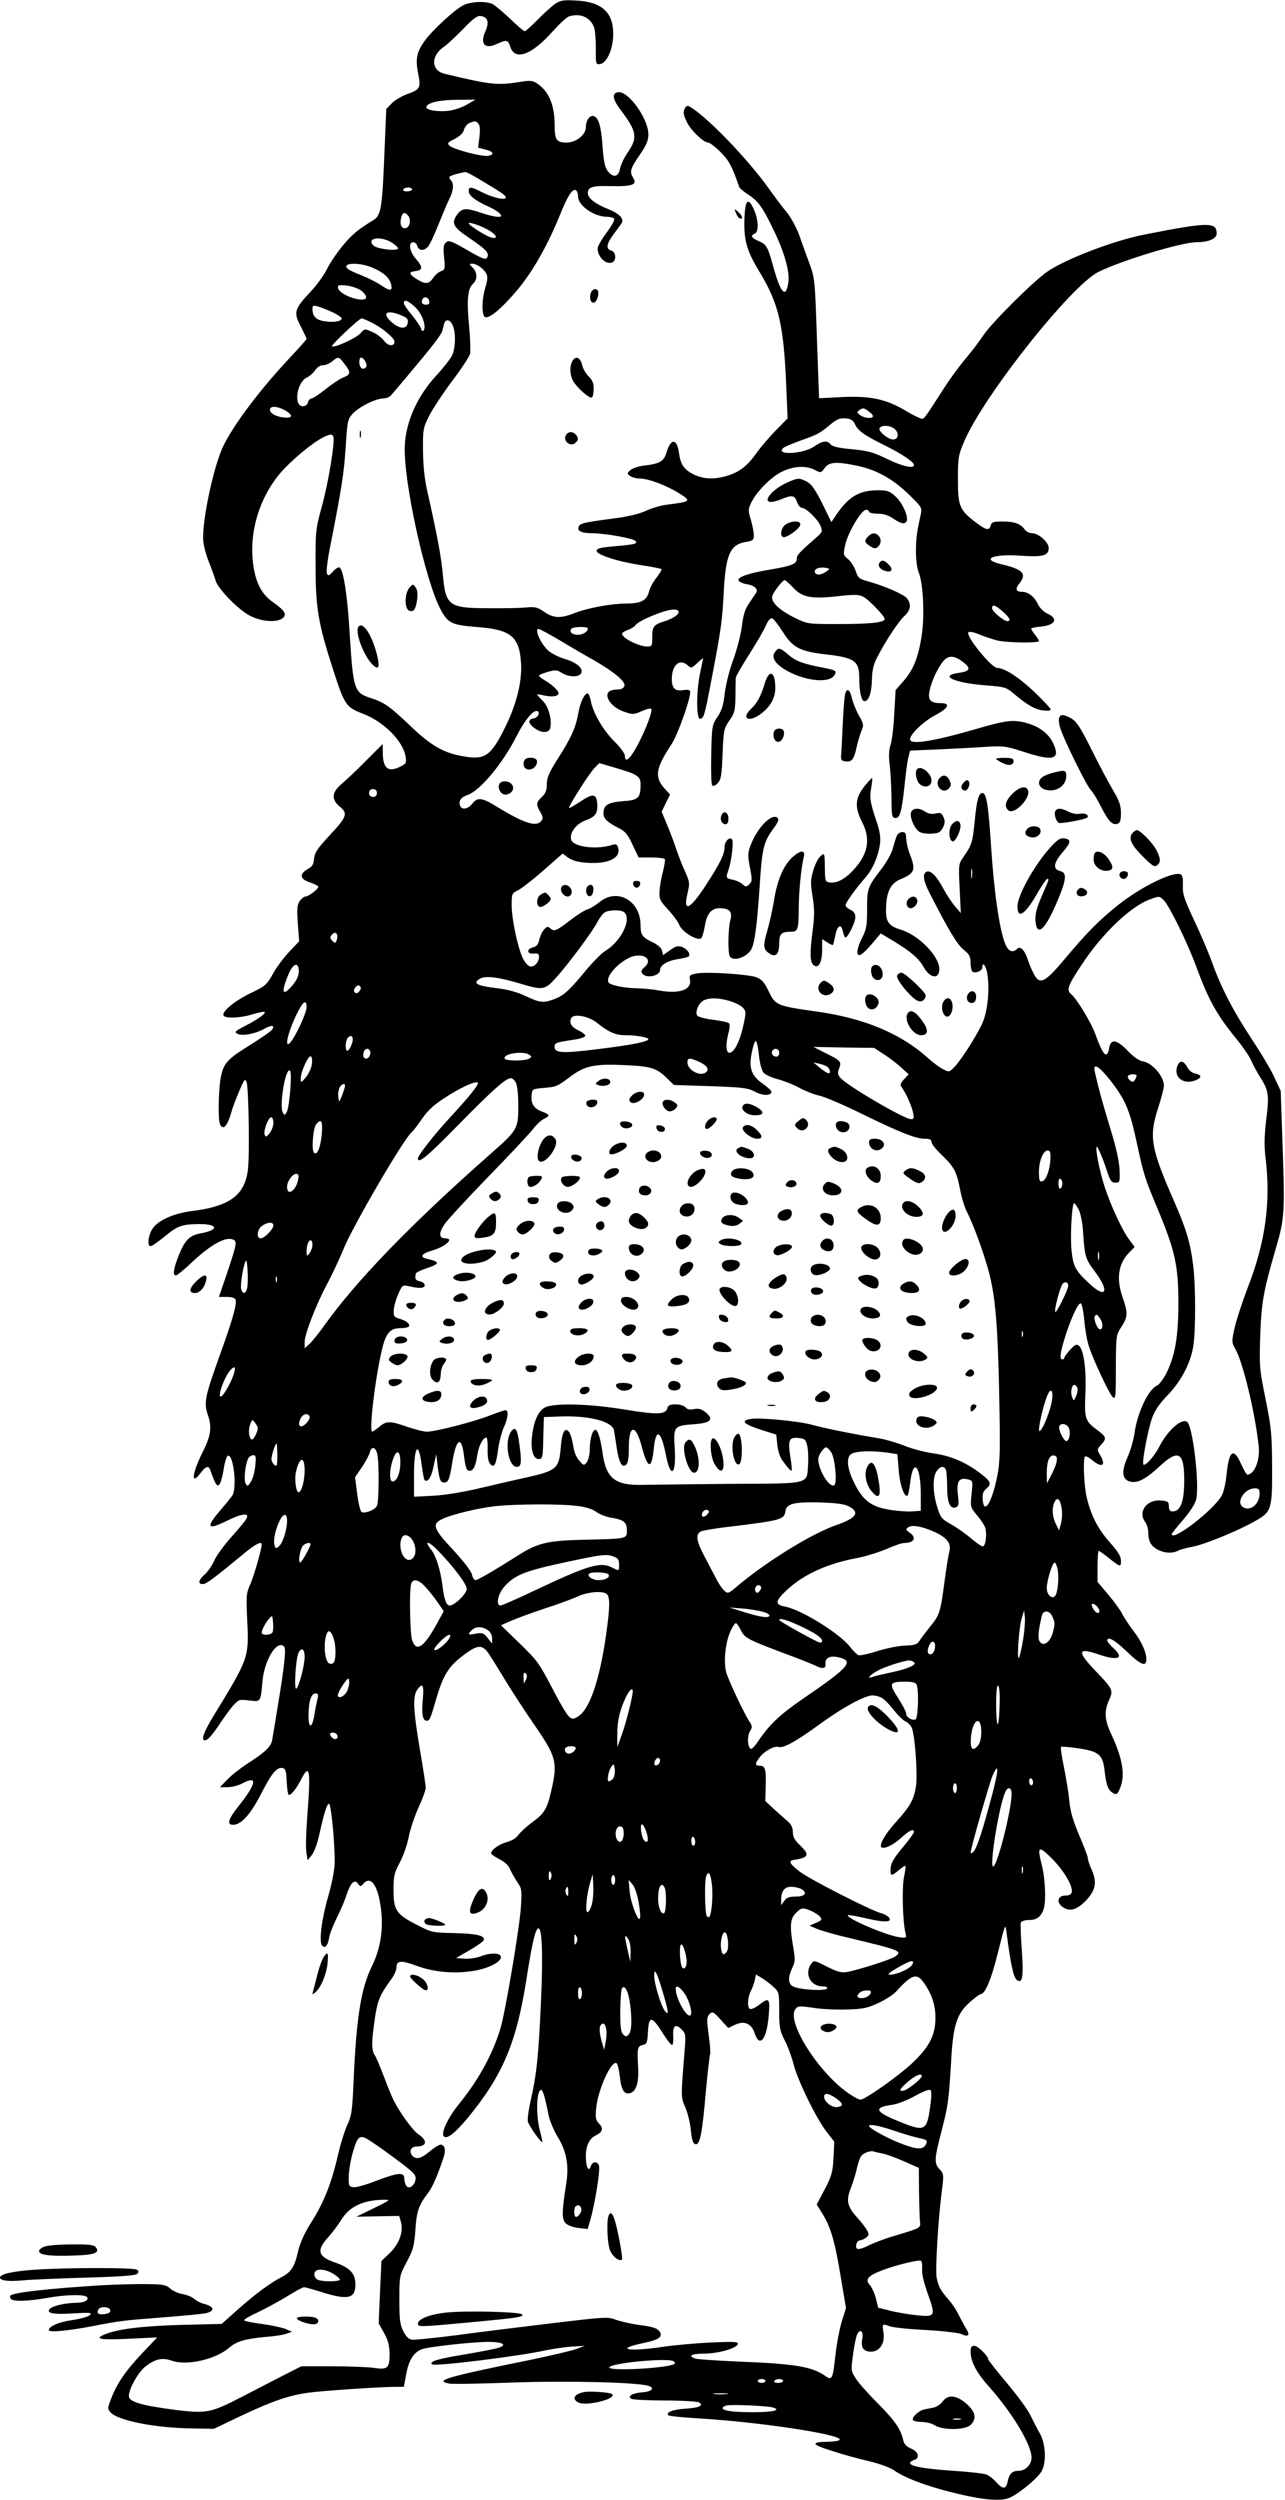  <svg version="1.0" xmlns="http://www.w3.org/2000/svg"
 width="658pt" height="1280pt" viewBox="0 0 658 1280"
 preserveAspectRatio="xMidYMid meet"><g transform="translate(0,1280) scale(0.1,-0.1)"
fill="#000000" stroke="none">
<path d="M2845 12782 c-16 -11 -57 -47 -90 -81 -33 -33 -63 -61 -68 -61 -5 0
-39 29 -75 64 -37 35 -77 68 -89 75 -32 16 -110 14 -149 -5 -44 -21 -167 -135
-203 -188 -38 -56 -44 -89 -30 -162 15 -75 11 -82 -59 -107 -27 -10 -62 -31
-77 -47 l-27 -28 -10 -239 c-11 -269 -17 -306 -56 -330 -79 -48 -109 -73 -158
-132 -30 -37 -67 -91 -81 -121 -15 -30 -53 -83 -85 -116 -81 -87 -86 -103 -48
-175 16 -32 30 -61 30 -64 0 -3 -39 -47 -87 -98 -150 -160 -279 -331 -337
-445 -47 -93 -106 -357 -106 -475 0 -30 11 -76 28 -120 16 -40 32 -84 36 -99
10 -41 119 -153 179 -182 58 -29 132 -34 163 -12 25 19 13 40 -47 82 -56 39
-85 91 -100 178 -30 178 32 376 158 508 71 73 169 150 216 167 22 9 29 8 34
-5 9 -25 -25 -235 -60 -361 -31 -113 -32 -125 -31 -303 0 -213 14 -294 89
-526 59 -184 67 -195 153 -228 108 -41 206 -140 219 -220 5 -31 2 -36 -25 -50
-65 -33 -92 -11 -92 75 l0 40 -83 -83 c-45 -46 -101 -99 -125 -119 -54 -45
-57 -82 -11 -120 42 -34 35 -52 -57 -150 -59 -64 -73 -85 -76 -116 -2 -29 -9
-40 -33 -53 -44 -25 -39 -52 13 -68 23 -8 42 -18 42 -22 0 -12 -50 -50 -66
-50 -7 0 -21 -11 -30 -24 -13 -21 -14 -41 -9 -115 l7 -90 -50 -53 c-28 -29
-66 -80 -84 -113 -31 -56 -38 -63 -117 -101 -81 -39 -148 -95 -136 -114 9 -15
86 -12 141 5 27 8 56 15 64 15 23 -1 -25 -37 -94 -72 -51 -26 -57 -32 -42 -40
24 -14 91 -2 138 24 41 24 62 18 35 -10 -10 -9 -61 -44 -114 -77 -111 -69
-129 -90 -143 -164 -11 -59 -14 -210 -4 -235 15 -38 39 -12 60 64 3 14 20 58
37 99 28 67 32 71 40 50 5 -13 10 -121 11 -239 1 -186 -2 -222 -18 -268 -30
-87 -109 -132 -271 -152 -97 -12 -179 -49 -206 -94 -21 -34 -26 -86 -8 -86 7
0 37 21 68 46 70 58 90 65 173 67 106 2 114 -30 13 -48 -54 -10 -79 -35 -109
-111 -28 -69 -33 -104 -15 -104 6 0 46 33 88 73 88 82 159 122 197 113 31 -8
30 -15 -26 -182 l-39 -114 40 0 c24 0 42 -5 45 -13 8 -23 -13 -98 -81 -287
-77 -215 -82 -240 -60 -306 21 -62 15 -105 -29 -192 -54 -108 -59 -172 -8
-102 26 34 40 38 49 13 25 -72 34 -86 46 -74 6 6 17 42 22 78 6 36 15 68 22
70 29 10 48 -169 22 -205 -8 -11 -38 -48 -67 -82 -70 -82 -58 -95 42 -45 78
38 116 41 97 8 -6 -10 -40 -52 -77 -93 -37 -41 -76 -95 -87 -120 -11 -25 -33
-57 -49 -71 -33 -31 -36 -49 -9 -49 18 0 56 29 221 165 52 42 80 55 80 37 0
-23 -41 -166 -60 -207 -19 -42 -20 -57 -14 -183 9 -189 8 -192 -175 -491 -48
-80 -63 -121 -42 -121 15 0 38 26 83 94 22 33 52 74 67 89 24 26 29 27 78 21
59 -7 57 -10 67 97 8 99 64 200 102 185 15 -6 16 -16 10 -79 -3 -39 -18 -139
-32 -222 -13 -82 -27 -164 -30 -182 -5 -35 -37 -65 -131 -125 -32 -21 -76 -55
-98 -78 l-39 -40 40 0 c21 0 57 9 78 21 78 41 68 -5 -24 -120 -54 -68 -61 -98
-20 -93 39 4 87 59 139 162 53 103 79 134 108 128 15 -3 19 -15 21 -71 2 -37
7 -67 11 -67 13 0 38 32 63 80 44 85 50 52 31 -195 -6 -77 -8 -158 -4 -180 l6
-39 22 27 c12 15 29 62 38 105 26 115 39 157 50 157 10 0 29 -193 29 -300 -1
-37 -13 -101 -32 -169 -34 -116 -49 -232 -34 -255 14 -20 29 -6 37 36 3 21 21
67 39 103 18 36 41 88 50 117 21 64 41 84 59 59 12 -16 14 -16 26 -2 39 47 77
-5 92 -129 13 -101 -3 -203 -46 -290 -56 -113 -80 -263 -94 -580 -7 -162 -10
-185 -33 -235 -14 -30 -37 -106 -51 -168 -32 -136 -71 -233 -137 -336 -32 -51
-54 -101 -64 -143 -18 -81 -36 -107 -89 -134 -55 -28 -134 -87 -227 -170 l-75
-67 -210 -5 c-200 -6 -321 -21 -387 -48 -59 -24 -27 -30 120 -23 l147 7 -75
-79 c-84 -88 -132 -157 -161 -235 -19 -49 -19 -52 -3 -70 38 -42 231 -80 418
-82 l111 -2 132 63 c160 76 248 107 345 121 67 10 373 31 459 31 l37 0 12 65
c13 71 38 111 79 127 34 13 258 38 343 38 70 0 96 -14 55 -29 -13 -5 -93 -21
-177 -35 -140 -23 -183 -36 -168 -51 12 -12 450 42 583 72 39 8 99 17 135 19
l65 4 -40 -15 c-22 -9 -125 -33 -230 -55 -442 -90 -502 -108 -427 -123 15 -4
162 -1 327 5 289 10 649 1 698 -18 31 -11 13 -29 -34 -32 -50 -4 -78 -20 -57
-33 7 -5 85 -9 173 -9 88 0 167 -5 175 -10 25 -16 -1 -28 -72 -32 -63 -4 -101
-19 -85 -34 4 -4 75 -11 159 -16 302 -18 718 -80 718 -108 0 -6 -24 -10 -52
-11 -99 -1 -97 -13 9 -46 54 -18 140 -42 190 -53 54 -13 108 -32 130 -47 58
-40 161 -79 296 -113 155 -39 249 -48 297 -28 48 21 147 103 165 138 24 47 19
139 -10 191 -14 24 -36 67 -49 94 -13 28 -67 101 -120 164 -53 63 -96 118 -96
122 0 17 -53 69 -71 69 -15 0 -19 -7 -19 -32 1 -50 31 -107 95 -178 120 -136
215 -293 217 -361 1 -36 -30 -69 -66 -69 -32 0 -47 -14 -55 -50 -9 -45 -24
-47 -58 -10 -15 18 -39 36 -52 41 -13 5 -89 14 -169 19 -147 10 -222 23 -222
40 0 5 9 12 20 15 32 10 24 43 -15 59 -24 10 -36 23 -40 43 -12 55 -41 98
-127 185 -48 48 -100 106 -114 128 -27 41 -27 42 -16 125 6 47 16 94 22 105
16 31 33 13 25 -27 -8 -42 7 -63 45 -63 44 0 72 42 64 97 -7 47 -7 47 32 33
15 -6 98 -15 183 -19 87 -5 168 -14 184 -21 36 -17 46 -6 24 28 -9 15 -26 47
-38 70 -11 24 -35 60 -53 80 -40 45 -51 66 -60 112 -7 41 7 283 25 429 13 98
12 101 -9 124 -29 30 -28 52 7 188 36 138 39 161 51 359 10 192 29 250 97 310
25 22 49 40 54 40 23 0 55 75 89 213 38 151 38 152 44 102 22 -168 36 -230 53
-242 29 -22 35 17 25 157 -5 69 -7 131 -5 137 3 7 22 13 43 13 40 0 62 18 75
59 12 40 7 155 -10 221 -25 98 -18 104 51 35 61 -61 108 -140 102 -172 -2 -12
-13 -18 -33 -18 -41 0 -47 -37 -11 -60 36 -24 72 -12 118 36 48 51 56 92 29
154 -12 26 -21 54 -21 62 0 9 -20 61 -44 117 -31 73 -45 121 -50 171 -3 39
-16 116 -27 173 -12 56 -19 105 -16 108 3 3 42 0 87 -7 107 -15 127 -33 136
-114 9 -77 18 -101 44 -115 18 -10 22 -7 35 24 28 67 14 152 -45 278 -34 73
-37 116 -11 174 23 50 20 56 -70 150 -95 99 -91 121 15 84 103 -35 136 -20 76
33 -16 15 -30 32 -30 37 0 25 38 4 99 -55 73 -70 101 -81 101 -40 0 37 -25 92
-69 149 -21 28 -47 67 -56 86 -10 19 -42 63 -72 98 l-53 63 0 80 c0 43 3 79 6
79 3 0 24 -15 47 -33 64 -51 67 -52 67 -18 0 22 -14 46 -55 92 -62 69 -98 139
-120 231 -15 63 -20 199 -9 211 4 4 20 -5 36 -18 51 -43 74 -29 41 26 -16 27
-16 29 5 52 30 32 28 41 -20 76 -62 46 -66 57 -60 190 5 123 -9 221 -33 241
-12 10 -21 6 -45 -20 -16 -18 -30 -36 -30 -41 0 -5 -4 -9 -10 -9 -15 0 -12 31
11 106 29 97 70 185 83 181 6 -2 14 -41 18 -86 4 -45 14 -106 24 -134 22 -70
108 -252 123 -261 14 -9 15 -2 15 175 1 141 2 146 29 187 32 50 33 70 7 145
-35 99 -25 175 31 233 l29 30 -26 35 c-35 45 -96 175 -128 274 -24 73 -49 195
-40 204 4 5 33 -64 54 -129 15 -46 22 -55 41 -55 23 0 24 3 22 65 -2 44 -17
114 -48 214 -41 134 -60 205 -79 289 -11 48 20 31 80 -45 76 -98 99 -151 134
-314 37 -170 38 -176 111 -351 86 -207 103 -284 103 -473 0 -175 -17 -270 -61
-360 -16 -30 -37 -59 -49 -64 -44 -20 -100 -138 -115 -245 -5 -35 -21 -90 -35
-121 -32 -71 -29 -111 8 -124 38 -13 82 8 155 76 98 91 127 74 127 -72 0 -94
-15 -146 -46 -156 -24 -7 -33 1 -33 29 0 18 -7 22 -41 25 -74 5 -119 -59 -79
-112 8 -11 15 -35 15 -54 0 -44 14 -68 50 -87 34 -17 73 -19 101 -5 10 6 44
15 75 21 61 11 233 81 320 131 85 47 89 60 88 278 -1 167 -4 200 -33 345 -31
152 -33 168 -28 320 6 173 15 230 79 450 47 161 48 181 34 575 l-8 235 -33 70
c-17 39 -69 125 -114 193 -94 142 -160 269 -203 391 -17 47 -58 145 -92 216
-52 112 -61 137 -59 182 1 35 -2 53 -12 57 -41 15 -205 -66 -320 -158 -98 -78
-158 -139 -273 -276 -104 -124 -129 -135 -160 -73 -11 21 -25 55 -31 75 -15
45 -37 66 -53 50 -23 -23 -46 -13 -62 29 -28 70 -56 262 -71 495 -14 215 -24
274 -44 274 -20 0 -30 -39 -40 -144 -11 -110 -14 -121 -58 -184 -25 -36 -25
-40 -19 -162 l6 -125 -29 34 c-16 18 -43 59 -60 90 -35 66 -64 96 -86 88 -22
-9 -18 -45 14 -107 96 -189 143 -267 176 -293 29 -23 35 -34 35 -67 0 -21 5
-42 10 -45 16 -10 50 5 50 21 0 34 19 10 26 -32 13 -89 0 -204 -31 -264 -36
-72 -105 -178 -138 -213 -26 -27 -27 -27 -58 -11 -17 8 -50 33 -73 53 -141
129 -330 208 -574 242 -205 29 -211 32 -245 102 -21 45 -35 61 -62 73 -40 16
-253 30 -309 20 -34 -7 -38 -10 -33 -32 10 -52 -55 -74 -158 -55 -34 6 -84 11
-111 11 -61 1 -132 14 -146 28 -22 22 35 94 101 127 68 34 132 -4 80 -48 -16
-15 -18 -21 -9 -33 22 -25 90 -10 90 20 0 24 37 47 89 55 28 4 54 11 57 14 12
12 -6 37 -32 48 -23 8 -33 6 -63 -16 l-36 -25 -5 22 c-3 15 -21 31 -49 44 -52
25 -61 38 -61 87 0 125 -118 192 -208 120 -21 -17 -48 -34 -62 -38 -14 -4 -50
-26 -80 -49 -82 -63 -92 -67 -111 -50 -14 12 -18 12 -34 -6 -9 -10 -20 -34
-24 -52 -5 -23 -13 -34 -31 -38 -35 -8 -33 -36 3 -32 21 2 27 -2 27 -16 0 -28
-24 -55 -46 -50 -10 2 -27 21 -37 42 -26 55 -57 201 -57 272 0 58 1 61 33 76
17 9 76 54 130 102 l98 86 28 -21 c20 -14 50 -23 92 -26 112 -9 181 24 164 78
-5 16 -12 19 -28 14 -78 -27 -200 -12 -212 25 -11 34 25 83 74 100 50 18 63
37 59 88 -4 49 -23 51 -88 7 -29 -19 -54 -34 -56 -32 -6 6 104 179 131 206
l24 24 78 -23 c117 -34 133 -44 133 -85 0 -71 -11 -82 -91 -87 -77 -6 -99 -20
-99 -63 0 -26 20 -45 77 -74 34 -17 47 -32 72 -86 l31 -65 64 0 c36 0 67 -4
70 -8 3 -5 -2 -35 -10 -67 -9 -33 -16 -78 -17 -101 -2 -37 4 -48 43 -90 25
-27 52 -63 59 -81 15 -36 95 -83 112 -66 5 5 13 33 18 61 10 64 33 92 76 92
50 0 67 -18 55 -60 -11 -38 -14 -159 -4 -184 12 -31 82 -11 109 30 19 29 31
121 45 329 12 188 20 224 67 288 26 35 33 51 25 59 -28 28 -103 -47 -138 -138
-15 -40 -16 -53 -4 -115 12 -63 12 -72 -3 -86 -15 -15 -18 -15 -35 0 -10 9
-33 20 -50 23 -35 7 -36 9 -22 50 16 47 27 142 19 155 -11 19 -39 -8 -39 -38
0 -36 -23 -83 -91 -188 -85 -132 -123 -151 -99 -50 13 53 12 58 -12 113 -15
31 -35 84 -46 117 -11 33 -32 89 -47 124 l-27 65 21 44 22 44 -31 34 c-49 57
-42 102 37 221 35 52 107 258 96 276 -3 5 -17 7 -32 4 -43 -8 -61 8 -61 56 0
73 41 108 82 70 17 -15 20 -15 48 12 17 16 30 27 30 24 0 -2 -7 -36 -15 -74
-20 -93 -20 -235 -1 -235 19 0 24 15 57 190 50 257 58 319 64 444 10 206 32
257 113 271 37 6 42 10 42 34 0 15 -7 51 -15 79 -15 48 -14 55 1 87 27 57 100
131 156 159 60 30 124 34 170 10 31 -16 32 -16 51 10 22 31 59 34 168 11 98
-21 181 -67 263 -147 65 -63 68 -68 61 -100 -21 -96 -24 -119 -25 -189 0 -46
6 -91 15 -112 21 -52 30 -207 16 -310 -16 -115 -42 -184 -93 -242 l-42 -48 -7
-122 c-3 -66 -12 -138 -19 -159 -9 -27 -10 -58 -4 -105 4 -36 8 -111 9 -166 0
-87 2 -100 17 -103 25 -5 35 29 49 160 6 62 15 129 20 149 l9 36 142 6 c79 4
188 9 243 13 94 6 106 4 196 -25 153 -50 190 -40 153 41 -22 49 -67 85 -130
104 -71 21 -106 18 -254 -25 -234 -68 -350 -86 -350 -56 0 26 68 91 130 124
68 36 79 61 27 61 -54 0 -68 17 -56 68 12 55 50 131 78 156 24 22 54 17 94
-15 41 -31 34 -46 -23 -54 -105 -14 -26 -51 137 -64 96 -7 106 -10 141 -40 69
-58 110 -83 151 -88 25 -3 41 -2 41 5 0 5 -38 46 -84 90 -80 75 -152 122 -189
122 -30 0 -165 166 -148 183 5 5 30 0 57 -12 27 -11 69 -25 94 -31 53 -11 210
-13 210 -2 0 4 -9 18 -20 32 -11 14 -20 28 -20 31 0 4 23 9 51 11 74 8 90 41
31 67 -18 8 -38 29 -47 47 -18 39 -50 64 -82 64 -31 0 -36 14 -13 43 39 49 18
72 -88 97 -113 26 -55 55 94 45 113 -8 144 0 144 39 0 30 -52 76 -85 76 -13 0
-30 8 -37 18 -21 30 -53 42 -113 42 -48 0 -58 -3 -62 -20 -7 -28 -23 -25 -76
15 -84 64 -92 83 -92 220 0 113 2 124 33 197 101 234 546 796 687 866 122 60
426 152 504 152 59 0 101 18 101 44 0 60 -40 60 -370 -5 -154 -30 -399 -123
-496 -189 -72 -49 -289 -265 -331 -330 -20 -30 -61 -84 -92 -120 -30 -36 -79
-103 -109 -150 -91 -142 -97 -150 -108 -154 -6 -2 -43 15 -83 39 -103 62 -184
79 -331 72 l-116 -6 -11 307 c-10 299 -11 309 -38 382 -15 41 -39 106 -52 145
-14 38 -42 90 -62 115 -21 25 -65 83 -98 130 -103 143 -298 347 -390 407 -21
14 -26 14 -34 2 -13 -21 -11 -36 10 -78 22 -42 84 -101 107 -101 8 0 37 -22
63 -48 44 -44 59 -72 96 -179 2 -7 22 -23 43 -37 53 -34 76 -64 132 -181 56
-115 84 -213 77 -269 -12 -88 -40 -59 -78 81 -28 101 -34 112 -75 129 -36 15
-43 28 -19 38 21 8 19 72 -5 124 -29 64 -44 50 -48 -43 -4 -114 10 -167 79
-280 97 -162 122 -268 135 -583 l7 -164 -60 -61 c-33 -34 -79 -87 -101 -119
-48 -66 -86 -95 -149 -114 -65 -20 -120 -17 -169 6 -51 25 -69 51 -77 109 -10
78 -43 79 -65 2 -13 -43 -35 -56 -116 -65 -27 -3 -58 -14 -68 -23 -18 -16 -18
-18 -2 -30 10 -7 33 -13 51 -13 41 0 133 -34 196 -73 70 -43 68 -45 -66 -62
-26 -4 -72 -17 -101 -31 -36 -16 -94 -30 -168 -39 -150 -20 -168 -24 -175 -42
-9 -22 15 -33 72 -33 65 -1 205 -26 218 -39 15 -15 -3 -19 -108 -28 -70 -6
-90 -11 -90 -23 0 -21 111 -56 231 -74 53 -8 98 -17 101 -20 3 -2 -9 -22 -25
-43 -17 -21 -35 -54 -39 -73 -12 -45 -41 -60 -118 -60 -79 -1 -197 -23 -263
-49 -71 -28 -108 -27 -156 7 -34 23 -46 26 -90 22 -28 -3 -114 -5 -191 -4
-206 0 -223 12 -237 167 -8 95 -30 209 -80 432 -14 60 -21 129 -22 205 -1 111
0 118 31 180 18 36 71 116 118 179 47 62 88 125 92 139 3 14 1 78 -5 141 -13
133 -7 193 19 217 25 22 24 59 -1 84 -18 18 -19 20 -2 20 22 0 59 -25 72 -51
8 -14 7 -33 -5 -71 -17 -57 -19 -125 -6 -147 15 -24 84 32 173 138 80 97 153
227 218 387 37 92 62 130 79 120 6 -4 11 -18 11 -32 0 -47 82 -104 149 -104
16 0 33 -5 36 -10 4 -6 -14 -38 -39 -71 -25 -34 -46 -70 -46 -81 0 -43 42 -84
74 -72 24 9 20 55 -4 61 -29 8 -25 35 13 85 18 24 36 49 40 55 14 23 -12 50
-70 73 -65 26 -103 55 -103 81 0 32 24 39 123 36 107 -2 131 8 109 43 -19 31
-15 45 33 116 35 51 45 74 45 106 0 80 -102 223 -155 216 -33 -5 -29 -36 13
-91 83 -110 88 -141 38 -215 -19 -27 -38 -66 -41 -86 -9 -43 -34 -48 -63 -12
-14 19 -21 49 -26 119 -7 107 -20 152 -44 162 -21 8 -42 -20 -42 -56 0 -39
-50 -79 -99 -79 -52 0 -61 14 -61 90 0 103 -30 174 -92 214 -22 14 -35 15 -89
6 -114 -18 -147 -14 -382 42 -71 17 -72 93 -3 139 17 12 61 53 98 91 50 52 72
69 89 66 37 -5 45 -31 25 -77 -30 -65 -4 -95 56 -67 53 24 59 23 71 -14 24
-72 107 -43 213 75 37 41 76 78 88 81 57 18 108 -4 128 -56 5 -14 9 -62 9
-108 -1 -81 0 -83 22 -80 35 5 67 79 67 154 0 111 -59 165 -189 171 -63 4 -81
1 -106 -15z m-455 -518 c-24 -14 -66 -28 -91 -31 -59 -7 -122 4 -116 20 7 22
70 36 162 36 l90 1 -45 -26z m60 -98 c8 -10 9 -32 5 -68 l-7 -54 39 -10 c42
-10 47 -27 10 -32 -34 -4 -177 34 -195 52 -13 13 -10 17 27 35 26 14 43 30 47
47 4 14 16 29 28 34 29 12 32 12 46 -4z m3 -283 c114 -68 137 -83 137 -94 0
-16 -65 -2 -122 27 -57 29 -68 30 -68 5 0 -22 35 -49 100 -78 25 -11 51 -27
59 -36 12 -15 11 -17 -11 -17 -14 0 -51 9 -83 20 -79 27 -100 26 -125 -10 -30
-43 -20 -63 64 -119 82 -56 101 -75 92 -96 -7 -18 -20 -14 -118 43 -67 38 -80
43 -94 31 -13 -11 -15 -25 -10 -76 6 -60 5 -64 -17 -72 -13 -5 -31 -21 -40
-35 -21 -31 -39 -33 -83 -5 -41 25 -43 37 -7 41 38 4 39 21 4 61 -34 38 -42
87 -15 87 9 0 18 -9 21 -20 7 -25 35 -26 55 -2 9 9 32 60 53 112 21 52 46 112
56 132 22 43 24 79 7 96 -6 6 -9 15 -5 18 5 6 56 20 80 23 5 1 37 -16 70 -36z
m-343 -53 c0 -5 -12 -10 -26 -10 -14 0 -23 4 -19 10 3 6 15 10 26 10 10 0 19
-4 19 -10z m-20 -134 c16 -20 9 -60 -13 -64 -21 -4 -31 19 -23 53 7 28 18 32
36 11z m404 -70 c49 -26 62 -52 21 -42 -25 6 -115 63 -115 73 0 8 58 -11 94
-31z m-494 -64 c18 -11 36 -25 38 -32 6 -18 -106 -6 -126 13 -36 37 29 50 88
19z m-85 -136 c55 -25 79 -49 88 -83 8 -34 -5 -35 -54 -2 -24 16 -69 38 -99
50 -30 11 -60 25 -67 31 -42 34 61 38 132 4z m-66 -113 c14 -11 26 -26 26 -34
0 -35 -136 8 -144 46 -3 16 3 17 44 13 26 -3 59 -15 74 -25z m349 -56 c2 -12
-3 -17 -17 -17 -12 0 -21 6 -21 13 0 31 32 34 38 4z m-75 -27 c36 -31 61 -97
47 -120 -6 -9 -10 -6 -14 8 -4 12 -27 45 -51 74 -40 49 -47 68 -25 68 5 0 25
-13 43 -30z m-417 -30 c24 -12 44 -26 44 -30 0 -15 -41 -22 -86 -15 -45 6 -64
25 -64 64 0 17 4 19 31 11 17 -5 51 -19 75 -30z m350 -15 c28 -11 35 -19 32
-37 -5 -35 -40 -34 -82 2 -54 48 -26 67 50 35z m-148 -39 c52 -27 112 -77 112
-95 0 -26 -33 -24 -53 4 -11 15 -38 36 -60 45 -40 18 -40 18 -61 -6 -21 -25
-136 -77 -146 -67 -6 6 139 143 152 143 5 0 30 -11 56 -24z m410 -11 c17 -37
15 -121 -4 -156 -8 -17 -45 -64 -82 -104 -95 -104 -153 -232 -159 -354 -10
-174 104 -694 184 -843 37 -69 58 -78 183 -88 176 -13 219 -48 228 -184 6 -95
-23 -212 -82 -331 -73 -146 -102 -167 -214 -147 -98 16 -166 55 -267 152 -108
103 -134 122 -203 145 -90 29 -93 40 -112 340 -10 176 -30 309 -49 328 -6 6
-19 -1 -35 -18 -22 -24 -26 -25 -32 -11 -4 10 3 68 15 129 62 314 72 383 81
516 9 138 10 145 37 174 33 35 117 77 156 77 15 0 34 8 41 18 8 9 38 45 68 80
148 176 189 229 194 252 10 44 13 50 27 50 8 0 19 -11 25 -25z m-554 -198 c34
-44 33 -54 -9 -71 -19 -8 -60 -36 -91 -61 -31 -25 -62 -45 -69 -45 -7 0 -15
-9 -18 -20 -3 -12 -14 -20 -26 -20 -49 0 -32 122 20 147 15 7 34 24 43 38 10
15 26 25 40 25 13 0 34 9 47 20 32 26 34 25 63 -13z m107 12 c7 -14 8 -24 1
-31 -15 -15 -32 0 -32 28 0 30 15 31 31 3z m-403 -255 c36 -23 27 -37 -19 -31
-45 6 -76 28 -64 47 8 14 49 6 83 -16z m2980 0 c12 -8 22 -19 22 -25 0 -14
-44 -11 -66 6 -16 13 -17 16 -4 25 20 13 22 13 48 -6z m-70 -66 c16 -34 45
-55 152 -108 90 -45 150 -85 150 -101 0 -20 -58 -7 -137 31 -70 34 -96 42
-180 50 -68 6 -101 14 -109 24 -16 23 -43 20 -85 -10 -59 -40 -206 -46 -156
-6 6 5 45 21 85 36 91 32 99 37 152 81 35 29 50 35 79 33 28 -2 39 -9 49 -30z
m207 -28 c20 -22 14 -50 -12 -50 -26 0 -78 44 -69 58 11 19 61 14 81 -8z m550
-931 c36 -32 44 -49 23 -49 -18 0 -78 50 -78 66 0 22 16 17 55 -17z m-1661 2
c8 -13 -24 -37 -69 -51 -58 -18 -65 -27 -65 -81 0 -47 -1 -49 -27 -49 -34 0
-103 31 -121 53 -12 14 -9 18 21 31 19 7 38 19 41 25 9 14 58 39 121 62 55 20
91 24 99 10z m-464 -89 c0 -16 -25 -32 -51 -32 -29 0 -44 13 -34 30 7 12 85
14 85 2z m-144 -60 c54 -33 135 -80 180 -105 104 -61 160 -108 151 -130 -4
-10 -17 -17 -31 -17 -37 0 -56 -10 -56 -30 0 -30 38 -68 86 -84 44 -15 49 -15
90 3 24 11 46 16 49 11 9 -14 -48 -154 -92 -222 -26 -42 -43 -49 -43 -18 0 12
-24 45 -55 75 -57 57 -109 146 -120 208 -4 20 -11 37 -16 37 -16 0 -38 -45
-48 -103 -14 -75 -35 -122 -105 -232 -45 -71 -56 -97 -56 -130 0 -31 -6 -47
-25 -65 -30 -28 -31 -39 -8 -78 14 -25 15 -32 4 -46 -26 -31 -87 -11 -224 72
-78 49 -102 52 -129 17 -22 -28 -53 -33 -62 -10 -9 25 4 43 38 55 63 20 181
162 251 301 39 76 80 129 102 129 23 0 10 -35 -15 -38 -31 -5 -28 -27 8 -52
35 -25 73 -23 78 4 9 43 -10 110 -39 138 -16 16 -29 31 -29 33 0 1 17 -1 38
-6 39 -9 72 -4 72 12 0 13 -32 43 -69 65 -17 10 -31 21 -31 25 0 3 20 12 45
19 38 11 48 10 68 -3 38 -25 94 -26 104 -2 9 25 -26 54 -84 71 -29 9 -66 26
-82 40 -40 33 -77 114 -53 114 5 0 53 -26 108 -58z m-936 -782 c0 -13 -7 -20
-20 -20 -13 0 -20 7 -20 20 0 13 7 20 20 20 13 0 20 -7 20 -20z m3047 -432
c-2 -13 -4 -5 -4 17 -1 22 1 32 4 23 2 -10 2 -28 0 -40z m983 -118 c28 -28
121 -218 164 -335 66 -179 105 -249 216 -385 29 -36 59 -81 67 -100 8 -19 28
-56 44 -82 45 -70 49 -93 33 -219 -10 -85 -11 -134 -4 -194 28 -226 1 -432
-90 -665 -28 -74 -59 -168 -68 -208 -16 -72 -15 -75 5 -111 37 -65 99 -319
118 -492 9 -73 -21 -148 -58 -149 -4 0 -18 25 -32 55 -38 86 -62 69 -74 -52
-4 -43 -15 -92 -24 -108 -38 -73 -257 -242 -257 -199 0 3 27 37 60 75 39 46
61 82 66 106 16 85 -19 376 -48 394 -29 18 -100 -45 -143 -130 -24 -47 -71
-99 -80 -89 -9 9 24 185 46 242 13 36 39 73 78 113 68 70 117 163 131 248 13
79 13 308 0 415 -15 119 -35 186 -98 330 -119 271 -129 330 -83 473 17 53 31
106 31 118 0 48 -58 116 -107 125 -22 4 -49 23 -80 56 -55 56 -85 61 -93 14
-11 -62 -31 -42 -71 69 -21 59 -95 181 -124 205 -25 21 -18 43 54 151 105 160
252 300 351 335 46 17 47 17 70 -6z m-2762 -62 c37 -37 -19 -149 -98 -196 -19
-11 -68 -61 -108 -110 -80 -97 -109 -122 -161 -140 -50 -18 -69 -15 -141 19
-42 20 -91 33 -140 39 -111 13 -134 26 -89 51 28 14 92 6 200 -26 119 -36 129
-34 185 28 63 69 190 240 214 288 11 21 28 43 37 48 25 14 86 14 101 -1z
m-1473 -138 c-6 -20 -9 -21 -23 -7 -13 13 -13 19 -2 32 17 21 34 4 25 -25z
m-195 -163 c0 -21 -10 -45 -31 -70 -54 -65 -62 -38 -19 61 23 52 50 57 50 9z
m310 -102 c-9 -11 -16 -13 -23 -6 -7 7 -6 15 3 26 9 11 16 13 23 6 7 -7 6 -15
-3 -26z m1897 -50 c27 -8 58 -24 67 -34 17 -19 17 -24 2 -93 -18 -81 -47 -138
-71 -138 -18 0 -20 46 -4 104 6 22 7 42 2 47 -5 5 -42 13 -82 18 -41 5 -77 15
-81 22 -12 18 8 65 33 77 31 15 76 14 134 -3z m-2167 -32 c0 -30 -64 -166 -88
-185 -25 -21 -8 53 32 139 36 76 56 92 56 46z m1486 -79 c58 -47 96 -64 144
-64 58 0 120 -11 120 -20 0 -13 -79 -29 -256 -51 -183 -23 -224 -21 -224 11 0
21 5 23 99 37 30 4 56 13 58 19 2 5 -13 18 -32 27 -38 18 -51 38 -41 63 10 26
88 13 132 -22z m-1256 -113 c-7 -17 -16 -31 -21 -31 -13 0 -11 54 3 68 21 21
32 -3 18 -37z m2086 -52 c4 -40 14 -78 23 -90 9 -11 43 -27 76 -35 33 -9 83
-29 111 -45 28 -15 73 -33 101 -39 29 -6 125 -48 215 -92 194 -95 276 -128
323 -128 26 0 35 -4 35 -17 0 -9 22 -37 48 -62 67 -64 79 -86 97 -175 8 -44
24 -98 36 -120 34 -65 95 -233 117 -326 30 -121 42 -271 49 -630 5 -274 4
-326 -11 -400 -27 -133 -67 -198 -74 -118 -2 28 2 42 17 55 31 26 26 38 -32
82 -74 56 -150 88 -238 100 -42 6 -109 23 -150 40 -41 16 -103 34 -139 39
-122 20 -275 51 -330 67 -69 19 -273 39 -318 30 -51 -9 -34 -26 54 -55 l79
-25 5 -51 c3 -27 13 -61 22 -75 31 -43 48 -63 52 -58 2 2 -1 34 -7 70 -13 87
-7 101 40 97 33 -3 38 -7 46 -38 5 -19 7 -63 5 -98 -7 -103 17 -97 -391 -99
-194 -2 -395 -4 -447 -5 -151 -5 -197 31 -215 167 -9 65 -24 115 -36 115 -15
0 -29 -47 -29 -99 0 -27 -7 -56 -15 -67 -15 -19 -16 -18 -39 8 -15 17 -27 45
-31 77 -4 27 -13 58 -20 68 -22 30 -38 2 -44 -83 -9 -103 -22 -114 -178 -149
-65 -14 -176 -40 -248 -57 -78 -18 -169 -33 -227 -36 l-98 -5 0 109 c0 155 24
182 40 47 5 -35 11 -67 14 -70 15 -16 35 12 46 69 l14 63 7 -62 c9 -70 14 -83
34 -83 21 0 27 16 41 102 19 121 46 140 59 42 9 -71 13 -84 31 -84 18 0 30 25
38 80 7 47 29 90 46 90 5 0 8 -26 7 -58 -1 -39 3 -65 12 -76 21 -25 31 -7 41
70 5 38 18 89 29 114 23 50 27 90 9 90 -6 0 -41 -12 -77 -26 -80 -32 -281 -84
-325 -84 -17 0 -62 12 -101 25 -88 31 -106 31 -143 0 -17 -14 -33 -25 -36 -25
-17 0 13 261 49 416 20 88 42 114 95 114 21 0 41 4 44 9 8 12 -16 31 -51 40
-24 7 -28 13 -27 42 1 19 11 56 23 83 21 47 22 48 54 41 54 -13 82 -11 82 5 0
8 -11 17 -25 20 -23 5 -26 11 -21 39 0 5 23 17 51 26 74 25 76 34 7 50 -39 8
-30 26 21 41 74 21 121 64 72 64 -33 0 -34 27 -4 72 16 23 119 135 229 248
110 113 213 223 228 244 16 20 40 42 53 48 32 15 30 22 -11 37 -41 15 -57 40
-53 84 3 31 4 32 63 37 65 6 66 6 140 61 70 52 122 63 269 56 140 -6 167 -15
219 -65 l38 -37 187 -6 c167 -6 192 -9 229 -29 41 -21 83 -21 83 1 0 5 -20 24
-45 41 -58 41 -72 81 -55 161 6 31 15 57 20 57 5 0 12 -32 16 -71z m639 4 c28
-18 68 -48 89 -68 l39 -35 -24 -26 c-19 -21 -21 -28 -11 -42 21 -28 52 -98 58
-131 5 -25 3 -31 -11 -31 -34 0 -323 169 -360 210 -16 18 -17 26 -8 50 13 35
9 40 -75 81 l-57 29 155 -3 156 -2 49 -32z m-2631 18 c9 -14 -4 -41 -20 -41
-8 0 -14 8 -14 18 0 29 22 43 34 23z m2096 -11 c0 -11 -6 -20 -14 -20 -18 0
-29 16 -21 30 11 18 35 11 35 -10z m-1280 -10 c13 -9 13 -11 0 -20 -19 -12
-117 -13 -125 -1 -15 25 92 43 125 21z m-1114 -54 c-4 -20 -18 -48 -31 -63
-24 -28 -24 -28 -25 -5 0 36 41 125 53 113 5 -5 7 -25 3 -45z m1977 21 c46
-20 62 -41 42 -57 -29 -24 -95 11 -95 51 0 23 10 24 53 6z m665 -30 c6 -5 12
-16 12 -24 0 -16 -18 -8 -60 27 l-25 21 30 -7 c17 -4 36 -11 43 -17z m-2751
-112 c-4 -53 -12 -105 -18 -117 -10 -19 -12 -20 -21 -4 -18 32 11 216 34 216
8 0 9 -28 5 -95z m4333 68 c0 -5 -4 -14 -9 -22 -8 -12 -12 -12 -25 -2 -9 7
-13 17 -10 22 6 11 44 12 44 2z m-3179 -35 c8 -14 13 -63 13 -119 0 -118 -4
-125 -139 -244 -409 -360 -694 -655 -857 -885 -26 -36 -58 -76 -72 -89 l-26
-24 0 32 c0 41 59 193 117 301 25 47 62 126 82 175 46 115 308 564 348 597 8
7 33 38 54 70 28 41 60 71 116 107 79 52 159 89 170 78 7 -8 -45 -73 -146
-182 -77 -83 -161 -191 -161 -206 0 -30 50 11 207 172 176 179 243 239 269
239 7 0 19 -10 25 -22z m-877 -30 c-4 -13 -11 -34 -17 -48 -11 -25 -11 -25
-15 8 -3 32 11 62 30 62 5 0 6 -10 2 -22z m-364 -177 c0 -16 -9 -39 -19 -52
-17 -21 -20 -22 -26 -8 -7 20 19 89 34 89 6 0 11 -13 11 -29z m248 -54 c-6
-71 -24 -115 -40 -99 -14 14 -5 126 11 146 26 31 34 17 29 -47z m3731 -124
c-1 -57 -22 -117 -42 -121 -14 -3 -17 5 -17 48 0 56 22 110 45 110 11 0 15
-11 14 -37z m-3853 -115 c-11 -55 -56 -84 -56 -35 0 29 27 67 47 67 12 0 14
-7 9 -32z m3914 -18 c0 -10 -4 -22 -10 -25 -6 -4 -10 7 -10 25 0 18 4 29 10
25 6 -3 10 -15 10 -25z m85 -136 c9 -19 19 -70 21 -112 8 -123 12 -138 59
-200 80 -106 59 -146 -31 -60 -68 64 -79 86 -87 166 -8 71 2 242 13 242 4 0
15 -16 25 -36z m-4125 -78 c0 -19 -46 -66 -65 -66 -23 0 -19 46 7 64 28 20 58
21 58 2z m200 -99 c0 -13 -7 -32 -15 -43 -14 -18 -14 -18 -15 8 0 32 9 58 21
58 5 0 9 -10 9 -23z m4027 -74 c-3 -10 -5 -2 -5 17 0 19 2 27 5 18 2 -10 2
-26 0 -35z m-4362 -150 c-7 -28 -22 -30 -30 -3 -6 20 11 125 24 145 8 13 14
-112 6 -142z m152 35 c-3 -7 -5 -2 -5 12 0 14 2 19 5 13 2 -7 2 -19 0 -25z
m4053 -21 c0 -19 -60 -140 -66 -134 -8 7 24 127 37 144 12 14 29 9 29 -10z
m165 -171 c16 -24 11 -61 -7 -50 -13 8 -29 54 -22 65 8 13 12 11 29 -15z
m-398 -88 c-3 -7 -5 -2 -5 12 0 14 2 19 5 13 2 -7 2 -19 0 -25z m-4042 -199
c-18 -49 -53 -109 -65 -109 -17 0 18 98 48 133 25 29 32 19 17 -24z m4322 -65
c3 -8 0 -27 -7 -42 -12 -26 -12 -27 -20 -5 -10 24 -2 63 11 63 6 0 12 -7 16
-16z m-129 -56 c-6 -52 -48 -160 -65 -165 -11 -4 15 120 39 180 16 42 31 33
26 -15z m-3803 -89 c4 -6 -3 -21 -16 -35 -28 -30 -48 -17 -31 21 12 26 36 33
47 14z m-265 -60 c0 -18 -20 -59 -29 -59 -15 0 -22 47 -10 77 10 27 11 27 25
9 8 -11 14 -23 14 -27z m4149 7 c15 -18 10 -68 -7 -74 -14 -4 -46 63 -37 78 9
14 31 12 44 -4z m-4049 -147 c0 -54 -2 -60 -15 -49 -8 7 -15 20 -15 30 0 19
20 80 26 80 2 0 4 -28 4 -61z m511 10 c11 -38 10 -248 -1 -269 -11 -21 -62
-41 -79 -31 -6 4 -16 46 -22 93 l-11 85 35 51 c19 28 37 62 41 77 8 31 28 28
37 -6z m2325 6 c20 -30 32 -159 16 -169 -25 -15 -82 78 -82 134 0 19 28 60 40
60 5 0 17 -11 26 -25z m-2206 -53 c0 -53 -18 -97 -40 -97 -19 0 -15 73 6 123
18 44 34 32 34 -26z m2500 50 l45 -7 7 -83 c6 -77 30 -143 46 -128 3 4 9 34
13 67 15 127 53 87 54 -56 l0 -90 -45 -3 c-25 -2 -78 2 -119 9 -89 15 -132 47
-175 133 -36 71 -44 127 -21 149 18 18 106 22 195 9z m-3243 -68 c-3 -30 -13
-67 -23 -81 -15 -24 -17 -24 -26 -9 -11 19 -2 99 13 129 5 9 17 17 26 17 13 0
15 -9 10 -56z m4104 26 c-1 -14 -14 -45 -27 -70 l-23 -45 -1 53 c0 61 14 95
38 90 12 -2 16 -11 13 -28z m-3851 -49 c0 -51 -16 -111 -31 -111 -13 0 -22 65
-14 102 18 81 45 86 45 9z m3284 3 c3 -9 6 -48 6 -88 0 -79 15 -114 45 -103
14 6 16 15 10 65 -8 68 6 89 51 78 26 -7 26 -8 19 -75 -7 -67 -6 -68 29 -110
20 -24 39 -53 42 -66 8 -32 1 -88 -12 -92 -6 -2 -31 15 -57 37 -25 22 -71 55
-102 73 -54 30 -59 36 -76 92 -23 74 -24 153 -3 183 18 26 39 29 48 6z m1606
-120 c0 -53 -45 -92 -82 -72 -43 22 2 98 58 98 19 0 24 -5 24 -26z m-1013 -80
c3 -22 1 -55 -4 -74 l-10 -35 -16 32 c-19 37 -22 85 -6 115 14 27 29 11 36
-38z m-1089 13 c57 -31 37 -60 -68 -96 -123 -43 -349 -182 -499 -307 -51 -44
-54 -45 -73 -27 -10 9 -30 38 -42 63 -13 25 -40 76 -60 114 -40 76 -45 110
-18 125 9 5 78 17 152 25 259 32 276 36 282 79 5 38 43 48 173 45 90 -3 128
-8 153 -21z m-1394 3 c45 -5 80 -16 100 -31 16 -12 52 -26 79 -30 62 -10 77
-23 77 -65 0 -43 1 -42 -215 -47 -188 -4 -241 -16 -340 -79 -123 -78 -209
-128 -220 -128 -7 0 -15 13 -18 28 -3 17 -43 68 -96 126 -103 110 -111 133
-56 159 50 24 187 57 274 66 106 11 332 12 415 1z m676 -29 c0 -12 -26 -32
-33 -25 -9 10 4 34 19 34 8 0 14 -4 14 -9z m-2160 -47 c0 -43 -21 -112 -40
-129 -17 -15 -19 -15 -24 3 -14 42 33 170 57 155 4 -2 7 -15 7 -29z m3315 -57
c68 -32 88 -60 75 -107 -5 -19 -16 -90 -25 -158 -19 -144 -24 -162 -73 -221
-20 -25 -44 -56 -52 -69 -13 -21 -23 -25 -75 -27 -33 -1 -97 -14 -142 -28 -46
-15 -89 -24 -97 -21 -8 3 -27 22 -42 41 -52 69 -252 193 -336 208 -52 10 -49
29 14 87 86 79 205 133 360 162 42 8 108 29 147 45 38 17 78 31 89 31 53 0 68
27 30 53 -20 14 -21 18 -8 27 20 15 70 6 135 -23z m-2668 -51 c18 -39 12 -80
-14 -91 -36 -13 -66 59 -47 109 11 28 43 18 61 -18z m-527 -11 c0 -14 -45 -95
-53 -95 -12 0 -1 68 14 86 11 13 39 20 39 9z m656 -37 c81 -85 144 -169 144
-193 0 -24 -62 -85 -88 -85 -16 0 -28 31 -36 100 -10 80 -33 153 -56 183 -43
54 -17 50 36 -5z m898 -28 c20 -7 26 -16 26 -40 0 -35 2 -34 -39 -14 -58 29
-124 9 -406 -125 -82 -39 -156 -71 -162 -71 -25 0 -14 58 18 95 52 59 102 80
279 119 231 50 244 51 284 36z m2272 -66 c8 -44 0 -122 -14 -136 -17 -17 -42
9 -42 41 0 37 29 131 40 131 5 0 12 -16 16 -36z m-2300 -25 c9 -15 -15 -29
-52 -29 -31 0 -60 21 -47 33 11 11 91 8 99 -4z m-940 -61 c17 -18 46 -54 64
-80 l32 -47 -37 -68 c-66 -119 -104 -143 -125 -79 -11 36 -15 261 -4 289 10
26 37 20 70 -15z m1714 -23 c-10 -12 -15 -13 -21 -3 -11 17 11 42 24 29 7 -7
6 -15 -3 -26z m-782 -17 c16 -16 15 -69 -3 -198 -34 -243 -86 -395 -148 -430
-23 -13 -28 -13 -45 3 -11 10 -50 77 -87 149 -63 121 -75 138 -164 224 l-96
93 55 24 c30 13 107 41 170 62 63 20 138 48 165 60 54 26 134 32 153 13z
m2516 -71 c15 -24 -3 -35 -20 -13 -8 11 -14 24 -14 29 0 13 22 3 34 -16z
m-1721 -18 c20 -5 37 -14 37 -19 0 -16 -40 -11 -125 15 l-80 25 65 -5 c36 -3
82 -10 103 -16z m1337 -138 c-7 -41 -16 -84 -21 -95 -14 -32 -2 151 13 199
l12 40 4 -35 c2 -19 -2 -68 -8 -109z m148 114 c15 -32 15 -40 2 -87 -13 -46
-47 -69 -65 -44 -12 15 -9 55 10 134 7 30 39 28 53 -3z m-3992 -81 c-6 -16
-56 -19 -56 -3 0 14 19 50 39 73 15 17 16 17 19 -19 2 -20 1 -43 -2 -51z
m2702 31 c75 -35 112 -60 112 -77 0 -4 -5 -8 -11 -8 -12 0 -209 109 -209 116
0 12 39 1 108 -31z m-305 -20 c20 -41 35 -49 213 -116 76 -28 151 -58 166 -65
39 -20 58 -18 55 7 -3 32 24 45 70 33 78 -19 51 -50 -188 -213 -117 -81 -168
-129 -227 -216 -26 -37 -36 -45 -43 -34 -13 20 -11 66 3 89 11 16 10 25 -5 47
-26 39 -102 200 -117 247 -16 50 -7 152 19 211 11 25 24 45 29 45 4 0 16 -16
25 -35z m-1295 -1 c13 -9 22 -26 22 -42 l0 -27 -23 29 c-21 26 -28 28 -60 22
-41 -8 -44 -5 -21 18 20 20 53 20 82 0z m-781 -91 c4 -62 -6 -89 -30 -80 -27
10 -33 121 -10 160 13 22 37 -27 40 -80z m581 45 c-19 -29 -66 -64 -74 -55 -8
8 60 77 76 77 9 0 8 -6 -2 -22z m2488 -52 c-3 -14 -13 -26 -21 -26 -18 0 -19
23 -4 52 15 27 34 8 25 -26z m-2283 -23 c14 -21 55 -87 92 -148 37 -60 101
-158 142 -217 111 -161 119 -190 87 -331 -22 -98 -35 -120 -99 -167 -30 -22
-62 -52 -71 -65 -10 -15 -33 -29 -58 -36 -43 -11 -89 -46 -80 -61 3 -4 23 -17
45 -29 23 -11 44 -31 50 -47 6 -15 22 -44 36 -65 25 -36 26 -41 20 -135 -7
-103 -77 -520 -103 -612 -38 -131 -112 -267 -212 -390 -57 -70 -95 -149 -80
-167 15 -18 57 14 124 95 177 215 248 382 299 704 30 192 46 260 61 265 20 7
25 -133 14 -377 -12 -271 -22 -369 -51 -497 -12 -51 -19 -103 -16 -115 6 -22
68 -111 74 -105 1 2 -4 27 -12 57 -22 82 -18 210 6 210 9 0 20 -38 38 -129 6
-29 27 -79 46 -110 45 -73 59 -145 45 -237 -24 -153 -24 -187 -2 -208 12 -10
41 -21 66 -23 l45 -5 15 51 c22 76 51 254 43 274 -9 24 -34 21 -42 -4 -11 -33
-25 -3 -25 51 0 54 17 90 49 106 37 19 43 36 19 61 -18 19 -20 30 -15 82 10
95 78 244 104 228 6 -4 13 -35 17 -69 7 -69 23 -94 54 -84 32 11 45 58 39 145
-5 85 -2 97 28 102 17 4 20 13 23 67 4 82 20 81 73 -3 22 -36 45 -65 50 -65 5
0 8 21 6 46 -2 55 12 65 44 33 20 -20 21 -28 15 -103 -20 -249 -20 -242 4
-297 12 -29 25 -82 28 -118 5 -50 11 -67 24 -69 22 -4 34 55 53 277 9 96 19
179 21 183 3 5 0 49 -7 99 -11 81 -10 92 4 107 15 15 20 13 56 -27 l40 -44 36
17 c46 22 83 6 99 -43 25 -78 62 -33 72 87 8 93 3 98 -51 56 -19 -14 -39 -23
-45 -19 -15 9 -12 59 5 92 8 15 17 41 20 56 l6 28 30 -18 c16 -10 43 -30 59
-45 29 -26 30 -29 30 -123 0 -85 3 -102 29 -153 16 -31 36 -86 45 -122 21 -82
114 -273 167 -342 l41 -53 -4 -83 c-4 -73 -9 -92 -45 -161 l-41 -78 29 -46
c43 -69 65 -146 94 -324 l27 -160 -22 -69 c-11 -38 -26 -115 -32 -171 -14
-126 -17 -132 -54 -106 -66 46 -155 61 -434 72 -118 5 -223 12 -232 16 -37 15
-16 25 50 25 73 1 163 27 170 49 4 12 -18 13 -139 8 -79 -4 -189 -14 -243 -22
-178 -27 -254 -13 -102 19 82 17 103 33 82 61 -11 15 -35 23 -98 31 -46 6
-102 19 -126 28 -40 15 -55 14 -330 -19 -158 -19 -377 -46 -487 -61 -110 -14
-211 -24 -225 -23 -17 3 -31 16 -45 44 -17 33 -20 60 -20 161 0 121 0 122 38
194 33 62 38 83 44 163 6 95 17 127 63 187 24 31 49 87 82 187 12 36 5 63 -16
63 -8 0 -33 -16 -56 -35 -45 -38 -71 -43 -90 -20 -17 21 -5 45 22 45 55 1 59
31 9 64 -28 19 -94 110 -126 174 -9 18 -32 74 -51 125 -19 50 -39 96 -43 102
-16 20 -19 56 -10 127 19 154 26 173 94 267 14 19 25 45 25 58 0 36 23 38 102
9 88 -33 198 -43 295 -26 75 12 138 45 138 70 0 22 -51 24 -101 5 -23 -9 -62
-15 -86 -13 l-43 3 69 40 c38 22 71 45 73 52 8 23 -37 33 -150 36 -112 2 -116
3 -192 42 -106 54 -120 75 -120 178 0 73 4 89 33 143 18 34 37 90 44 125 6 35
28 103 49 150 22 48 39 95 39 106 0 10 -13 98 -30 196 -34 202 -37 272 -14
305 28 40 36 26 29 -47 -7 -75 -1 -111 20 -111 15 0 19 9 51 120 34 114 62
159 135 214 75 57 98 58 132 9z m-943 -16 c0 -42 -28 -149 -42 -162 -14 -14
-4 154 11 184 16 29 31 18 31 -22z m3119 -26 c21 -13 -28 -35 -119 -54 -41 -9
-84 -19 -94 -23 -34 -13 -7 15 35 36 35 18 128 48 154 49 6 0 16 -3 24 -8z
m-1987 -93 c-10 -22 -11 -21 -11 12 -1 26 2 31 11 22 8 -8 8 -17 0 -34z m-914
-55 c-14 -29 -48 -44 -48 -21 0 7 12 31 27 53 25 36 28 38 31 18 2 -12 -3 -35
-10 -50z m2916 31 c12 -31 7 -172 -6 -177 -19 -7 -48 12 -48 30 0 9 -19 45
-42 81 -48 74 -44 82 38 82 38 0 53 -4 58 -16z m425 -86 c-2 -135 -16 -159
-18 -30 -1 69 3 112 9 112 6 0 10 -33 9 -82z m-1879 53 c0 -26 -32 -154 -54
-216 l-25 -70 0 65 c-1 67 13 127 45 193 17 35 34 49 34 28z m-1614 -38 c-4
-16 -11 -49 -15 -76 -12 -77 -31 -83 -31 -10 0 72 13 113 36 113 13 0 15 -6
10 -27z m2890 4 c12 -7 40 -35 62 -64 23 -28 50 -54 60 -57 10 -4 24 -18 31
-32 16 -37 31 -240 21 -301 -11 -68 -30 -101 -99 -178 -56 -61 -90 -119 -78
-132 13 -12 60 10 101 47 42 39 66 50 66 31 0 -6 -22 -36 -48 -68 -59 -70 -72
-94 -72 -127 0 -32 5 -32 42 -1 17 14 32 24 34 22 3 -2 -1 -28 -7 -57 -11 -53
-7 -225 7 -284 7 -29 7 -29 -32 -24 -69 10 -276 99 -262 113 2 2 45 -5 95 -17
95 -22 135 -20 114 6 -7 8 -24 17 -39 21 -48 11 -365 173 -416 212 -53 41 -61
56 -30 61 76 11 82 26 29 76 -26 25 -35 42 -35 65 0 23 -8 40 -27 57 -16 13
-47 42 -71 63 l-43 40 2 79 c2 87 -3 102 -32 102 -24 0 -24 11 2 44 25 32 75
59 95 52 23 -9 90 28 208 114 119 87 234 150 275 150 14 -1 36 -6 47 -13z
m509 -175 c-1 -35 -7 -57 -19 -71 -27 -30 -39 -15 -34 45 8 93 53 116 53 26z
m-3300 -12 c11 -17 -5 -32 -21 -19 -8 6 -14 15 -14 20 0 12 27 11 35 -1z
m1223 -72 c-7 -21 -36 -34 -49 -21 -6 6 -8 16 -5 22 10 15 59 14 54 -1z m432
-62 c0 -16 -18 -31 -27 -22 -8 8 5 36 17 36 5 0 10 -6 10 -14z m-241 -92 c-6
-8 -16 -14 -21 -14 -13 0 -2 58 15 78 10 13 12 10 15 -17 2 -18 -2 -39 -9 -47z
m1927 -136 c-46 -169 -69 -232 -86 -243 -5 -3 -10 -4 -10 -1 0 20 97 360 113
396 37 83 30 16 -17 -152z m224 116 c0 -8 -4 -14 -10 -14 -5 0 -10 9 -10 21 0
11 5 17 10 14 6 -3 10 -13 10 -21z m-390 -29 c0 -14 -4 -25 -10 -25 -5 0 -10
11 -10 25 0 14 5 25 10 25 6 0 10 -11 10 -25z m280 -30 c0 -75 -67 -347 -92
-370 -27 -26 29 324 62 385 14 25 30 17 30 -15z m-1870 -195 c13 -41 8 -62
-11 -43 -14 14 -24 83 -12 83 5 0 16 -18 23 -40z m-118 13 c6 -29 -3 -63 -17
-63 -17 0 -28 34 -20 60 8 25 32 26 37 3z m368 -64 c0 -10 -4 -19 -10 -19 -5
0 -10 12 -10 26 0 14 4 23 10 19 6 -3 10 -15 10 -26z m1677 -156 c-3 -10 -5
-4 -5 12 0 17 2 24 5 18 2 -7 2 -21 0 -30z m-2414 -6 c3 -8 1 -20 -4 -28 -6
-10 -9 -7 -9 14 0 29 5 35 13 14z m822 -53 c7 -53 0 -148 -12 -167 -3 -5 -9
-3 -14 4 -10 16 -12 179 -3 203 12 30 23 16 29 -40z m-615 -106 c-6 -21 -16
-38 -22 -38 -13 0 -4 93 15 155 l12 40 3 -60 c2 -33 -2 -77 -8 -97z m120 127
c0 -14 -4 -25 -10 -25 -5 0 -10 11 -10 25 0 14 5 25 10 25 6 0 10 -11 10 -25z
m120 -113 c7 -38 10 -75 7 -83 -8 -24 -48 79 -53 139 l-5 57 19 -22 c12 -13
25 -52 32 -91z m134 72 c10 -25 7 -122 -3 -129 -15 -9 -31 29 -31 74 0 43 8
71 20 71 4 0 11 -7 14 -16z m-494 -21 c0 -21 -3 -24 -9 -14 -5 8 -7 20 -4 28
8 21 13 15 13 -14z m1191 17 c36 -20 23 -40 -25 -40 -35 0 -48 -5 -60 -22
l-16 -22 0 27 c0 45 17 67 51 67 17 0 39 -5 50 -10z m52 -113 c18 -8 38 -21
46 -30 12 -15 9 -19 -20 -31 l-34 -15 40 -17 c22 -9 94 -30 160 -45 267 -64
277 -68 239 -96 -21 -15 -186 -68 -246 -79 -30 -5 -49 0 -103 27 -65 33 -67
34 -81 15 -37 -51 -4 -116 59 -116 18 0 26 -4 21 -11 -8 -14 -142 -6 -173 11
-26 13 -27 47 -4 95 15 31 15 44 5 105 -19 109 -16 147 13 175 28 29 34 30 78
12z m-425 -159 c2 -31 -2 -49 -12 -57 -13 -11 -16 -9 -22 13 -9 36 4 98 19 93
7 -2 13 -24 15 -49z m-777 -5 c-9 -15 -10 -12 -10 17 0 29 1 32 10 18 7 -12 7
-24 0 -35z m278 -47 l-1 -51 -14 60 c-17 76 -17 84 1 61 9 -12 15 -40 14 -70z
m281 -7 c12 -44 5 -82 -13 -76 -7 2 -13 30 -15 66 -3 71 11 75 28 10z m1161
-58 c-12 -21 -79 -51 -114 -51 -16 0 -5 10 38 35 69 40 91 44 76 16z m-1276
-144 c29 -97 31 -121 9 -92 -20 27 -54 140 -54 179 1 26 2 28 11 13 6 -10 21
-55 34 -100z m1334 54 c42 -59 61 -114 61 -182 0 -88 -31 -149 -119 -232 -69
-65 -242 -187 -265 -187 -7 0 -33 13 -57 30 -155 104 -324 369 -276 434 12 16
19 17 94 6 45 -7 123 -10 174 -8 80 2 104 8 159 34 36 17 76 43 90 59 78 86
104 95 139 46z m-1749 -56 c0 -13 -4 -27 -10 -30 -6 -4 -10 8 -10 30 0 22 4
34 10 30 6 -3 10 -17 10 -30z m246 -54 c11 -81 9 -138 -6 -156 -12 -14 -15
-14 -29 -1 -12 13 -15 39 -15 119 1 57 4 110 9 117 13 22 33 -15 41 -79z m281
50 c23 -34 40 -97 29 -108 -18 -18 -76 85 -76 135 0 22 23 9 47 -27z m953 11
c0 -15 -24 -32 -47 -32 -25 0 -29 10 -11 28 13 13 58 16 58 4z m-1356 -189 c3
-16 2 -46 -3 -68 l-7 -40 -12 40 c-13 45 -15 78 -5 88 13 13 21 7 27 -20z
m1616 -242 c0 -13 -68 -68 -91 -74 -27 -7 -24 5 9 35 43 40 82 58 82 39z m42
-164 c-17 -119 -27 -123 -169 -64 -113 46 -120 68 -24 81 25 3 78 24 116 45
43 24 74 36 80 30 6 -6 5 -39 -3 -92z m-482 51 c39 -27 41 -42 6 -46 -27 -3
-66 28 -66 53 0 21 22 19 60 -7z m299 -167 c47 -16 102 -32 121 -36 48 -10 52
-13 40 -36 -15 -27 -49 -24 -135 10 -70 28 -155 76 -155 86 0 12 49 3 129 -24z
m-2674 -58 c22 -14 82 -57 133 -95 80 -60 93 -73 90 -95 -4 -34 -35 -54 -48
-33 -5 8 -10 25 -10 38 0 32 -33 29 -143 -13 -50 -20 -103 -35 -117 -33 -24 3
-25 6 -24 59 1 31 11 88 23 127 25 82 34 87 96 45z m2615 -59 c19 -3 69 -22
110 -40 l75 -33 1 -123 c1 -68 3 -136 5 -152 4 -33 7 -32 -141 -76 -41 -12
-97 -34 -124 -47 -29 -15 -52 -21 -58 -15 -11 11 0 42 16 42 7 0 20 6 30 13
16 12 17 17 6 38 -7 13 -30 43 -51 66 -49 54 -57 85 -35 143 10 25 22 63 28
85 20 82 24 90 48 102 14 7 32 11 40 9 8 -3 31 -8 50 -12z m-2605 -279 l-90
-44 109 2 110 2 9 -31 c14 -49 -8 -111 -57 -159 l-43 -41 -7 -160 -7 -159 28
-50 c21 -38 27 -63 28 -108 0 -71 -11 -81 -80 -70 -27 4 -122 8 -211 8 l-161
0 -89 -45 c-49 -25 -143 -74 -209 -108 -166 -86 -186 -90 -348 -70 -175 23
-237 41 -237 71 0 38 49 124 86 152 51 39 85 46 136 28 76 -26 224 8 291 67
38 33 83 46 192 56 44 3 91 11 105 17 l25 9 -32 14 c-17 7 -72 19 -122 26 -50
6 -91 15 -91 19 0 5 33 24 73 42 39 19 106 55 147 80 41 26 80 47 87 47 6 0
49 -12 93 -26 131 -41 170 -32 170 39 0 57 -28 87 -103 113 -88 30 -98 61 -39
127 21 23 53 65 71 94 42 68 114 100 221 101 31 0 26 -4 -55 -43z m1061 0 c6
-16 -12 -45 -27 -45 -10 0 -12 44 -2 53 11 11 23 8 29 -8z m1746 -309 c-3 -25
8 -70 28 -127 42 -117 40 -122 -52 -113 -40 4 -102 14 -137 23 l-64 16 -12 48
c-7 26 -20 56 -31 68 -26 29 -10 48 67 77 66 25 177 52 194 48 5 -1 8 -20 7
-40z m-3016 -27 c19 -11 34 -25 34 -30 0 -10 -73 -12 -107 -3 -22 6 -31 33
-16 47 13 13 56 7 89 -14z m1743 -448 c7 -5 9 -11 4 -14 -36 -22 -333 -38
-333 -18 0 22 299 51 329 32z m471 -101 c0 -5 -9 -10 -20 -10 -11 0 -20 5 -20
10 0 6 9 10 20 10 11 0 20 -4 20 -10z m90 0 c0 -5 -12 -10 -26 -10 -14 0 -23
4 -19 10 3 6 15 10 26 10 10 0 19 -4 19 -10z m-287 -67 c-18 -2 -48 -2 -65 0
-18 2 -4 4 32 4 36 0 50 -2 33 -4z m235 -69 c45 -13 0 -24 -99 -24 -102 0
-159 7 -159 21 0 4 8 10 18 13 22 7 210 -1 240 -10z"/>
<path d="M1842 10575 c0 -16 2 -22 5 -12 2 9 2 23 0 30 -3 6 -5 -1 -5 -18z"/>
<path d="M2098 9793 c-27 -29 -28 -110 -2 -120 22 -8 33 7 40 57 4 31 1 51 -8
63 -13 18 -14 18 -30 0z"/>
<path d="M1837 9593 c-24 -23 26 -155 74 -199 28 -25 34 -11 21 47 -24 101
-71 177 -95 152z"/>
<path d="M2684 8905 c-9 -23 3 -45 24 -45 23 0 42 19 42 42 0 23 -58 26 -66 3z"/>
<path d="M2556 8784 c-9 -24 12 -56 36 -52 30 4 45 32 29 52 -17 21 -57 21
-65 0z"/>
<path d="M6029 7343 c-21 -55 26 -96 87 -76 38 13 41 29 6 36 -16 3 -34 16
-41 31 -20 37 -40 40 -52 9z"/>
<path d="M3065 7266 c-18 -13 -18 -15 -3 -21 26 -10 63 -2 63 15 0 20 -36 24
-60 6z"/>
<path d="M3235 7190 c-15 -16 -16 -23 -6 -33 15 -15 64 10 69 36 5 25 -40 22
-63 -3z"/>
<path d="M3004 7159 c-3 -6 -2 -15 4 -21 15 -15 46 -5 50 15 3 12 -3 17 -22
17 -14 0 -28 -5 -32 -11z"/>
<path d="M3395 7160 c-10 -15 14 -50 34 -50 10 0 25 7 32 16 11 14 10 18 -6
30 -22 16 -51 18 -60 4z"/>
<path d="M3807 7143 c-21 -20 15 -53 58 -53 47 0 52 16 13 40 -34 20 -59 25
-71 13z"/>
<path d="M3626 7064 c-18 -17 -21 -44 -6 -44 13 0 50 37 50 50 0 15 -27 12
-44 -6z"/>
<path d="M4089 7061 c-22 -18 -23 -21 -7 -37 18 -19 45 -13 55 12 3 8 -1 22
-9 30 -13 13 -18 13 -39 -5z"/>
<path d="M3176 7052 c-3 -5 1 -15 9 -22 17 -14 58 -4 52 13 -4 15 -53 22 -61
9z"/>
<path d="M4280 7041 c0 -26 25 -44 50 -36 24 8 27 40 4 49 -31 12 -54 6 -54
-13z"/>
<path d="M3362 7023 c4 -22 43 -25 43 -3 0 8 -11 16 -23 18 -19 3 -23 0 -20
-15z"/>
<path d="M3804 7028 c-10 -16 42 -58 72 -58 31 0 31 14 -1 45 -26 27 -59 33
-71 13z"/>
<path d="M2782 6966 c-24 -31 -38 -94 -23 -109 28 -28 107 76 85 111 -17 26
-40 25 -62 -2z"/>
<path d="M4450 6952 c0 -38 46 -56 70 -27 18 21 -4 45 -41 45 -21 0 -29 -5
-29 -18z"/>
<path d="M3142 6934 c-23 -16 -30 -44 -12 -44 26 0 80 30 80 44 0 21 -39 21
-68 0z"/>
<path d="M3783 6923 c-34 -13 9 -53 57 -53 33 0 25 36 -11 49 -18 6 -32 11
-33 10 -1 0 -7 -3 -13 -6z"/>
<path d="M4253 6923 c-20 -7 -15 -27 10 -51 24 -23 61 -29 72 -12 11 18 -4 47
-31 58 -27 13 -32 13 -51 5z"/>
<path d="M3310 6895 c-16 -20 3 -45 35 -45 12 0 28 7 35 15 16 20 -3 45 -35
45 -12 0 -28 -7 -35 -15z"/>
<path d="M3586 6902 c-8 -14 20 -34 41 -30 28 5 22 33 -9 36 -14 2 -29 -1 -32
-6z"/>
<path d="M2926 6882 c-9 -14 21 -35 40 -28 8 3 14 12 12 19 -6 15 -44 22 -52
9z"/>
<path d="M4441 6821 c-18 -12 -5 -48 24 -67 30 -20 45 -11 45 26 0 39 -37 61
-69 41z"/>
<path d="M3105 6800 c-13 -15 -15 -24 -8 -31 14 -14 73 16 73 36 0 22 -44 18
-65 -5z"/>
<path d="M3580 6812 c-43 -14 -76 -71 -50 -87 16 -10 57 21 75 54 15 31 6 43
-25 33z"/>
<path d="M3750 6805 c-18 -22 -2 -35 46 -41 49 -6 74 8 58 33 -15 24 -86 30
-104 8z"/>
<path d="M4636 6807 c-16 -12 -14 -15 24 -42 32 -22 45 -27 58 -18 28 17 25
41 -7 57 -37 19 -52 20 -75 3z"/>
<path d="M2707 6773 c-10 -10 -8 -41 3 -48 13 -8 47 11 60 35 10 18 7 20 -23
20 -19 0 -37 -3 -40 -7z"/>
<path d="M2876 6771 c-10 -15 4 -40 26 -47 19 -6 68 28 68 48 0 11 -87 10 -94
-1z"/>
<path d="M4030 6746 c-10 -13 -9 -17 4 -22 22 -8 49 3 44 19 -7 18 -33 20 -48
3z"/>
<path d="M4221 6736 c-21 -25 4 -56 44 -56 53 0 59 36 9 59 -32 14 -39 14 -53
-3z"/>
<path d="M3274 6715 c-8 -21 4 -35 31 -35 26 0 39 22 22 39 -16 16 -47 14 -53
-4z"/>
<path d="M2517 6689 c-14 -8 -16 -14 -6 -25 14 -17 31 -18 47 -2 8 8 9 15 1
25 -14 15 -18 16 -42 2z"/>
<path d="M3753 6693 c-20 -7 -15 -41 6 -53 28 -14 71 -13 71 3 0 26 -52 59
-77 50z"/>
<path d="M2702 6653 c2 -12 12 -18 28 -18 16 0 26 6 28 18 3 13 -3 17 -28 17
-25 0 -31 -4 -28 -17z"/>
<path d="M3060 6660 c-13 -9 -12 -12 4 -25 25 -19 40 -19 56 0 24 29 -24 49
-60 25z"/>
<path d="M2854 6635 c-14 -36 50 -62 76 -30 10 12 10 18 0 30 -16 20 -69 20
-76 0z"/>
<path d="M4627 6643 c-26 -26 16 -73 65 -73 39 0 44 18 12 51 -26 27 -62 38
-77 22z"/>
<path d="M3490 6625 c-19 -23 -8 -50 22 -53 30 -4 52 25 42 52 -8 20 -48 21
-64 1z"/>
<path d="M4408 6619 c-27 -15 -22 -26 24 -59 56 -41 78 -40 78 4 0 53 -55 83
-102 55z"/>
<path d="M3995 6596 c-24 -18 -13 -46 19 -46 26 0 47 25 39 48 -6 16 -34 15
-58 -2z"/>
<path d="M4857 6592 c-26 -29 -42 -81 -28 -95 18 -18 62 33 64 73 2 39 -13 48
-36 22z"/>
<path d="M2503 6572 c-30 -23 -73 -82 -73 -100 0 -11 9 -13 40 -9 58 7 70 21
70 78 0 54 -4 57 -37 31z"/>
<path d="M3232 6578 c-7 -7 -12 -20 -12 -30 0 -25 58 -50 82 -37 24 13 23 31
-5 57 -26 25 -47 28 -65 10z"/>
<path d="M4200 6576 c0 -18 49 -58 61 -50 15 9 10 51 -7 58 -27 11 -54 6 -54
-8z"/>
<path d="M3700 6565 c-16 -20 -5 -33 35 -40 19 -4 37 -1 50 9 l20 15 -20 15
c-26 20 -69 20 -85 1z"/>
<path d="M2659 6529 c-16 -16 -18 -23 -8 -35 6 -8 17 -14 25 -14 21 0 68 45
60 58 -11 19 -54 14 -77 -9z"/>
<path d="M3061 6541 c-19 -12 -6 -43 16 -39 10 2 18 12 18 22 0 22 -14 29 -34
17z"/>
<path d="M2834 6509 c-3 -6 -2 -15 4 -21 15 -15 46 -5 50 15 3 12 -3 17 -22
17 -14 0 -28 -5 -32 -11z"/>
<path d="M3472 6468 c-16 -16 -15 -43 3 -58 12 -10 20 -9 40 4 14 9 25 25 25
35 0 29 -45 42 -68 19z"/>
<path d="M3690 6450 c-13 -9 -13 -11 0 -20 19 -12 97 -13 105 -1 14 24 -74 41
-105 21z"/>
<path d="M4212 6448 c-17 -17 -15 -36 7 -48 30 -15 53 -2 49 29 -3 29 -35 40
-56 19z"/>
<path d="M4627 6453 c-22 -22 7 -65 50 -76 29 -7 56 13 47 36 -11 30 -80 58
-97 40z"/>
<path d="M3220 6412 c0 -38 46 -56 70 -27 18 21 -4 45 -41 45 -21 0 -29 -5
-29 -18z"/>
<path d="M3975 6416 c-26 -19 -13 -50 17 -41 36 11 69 35 63 45 -9 15 -58 12
-80 -4z"/>
<path d="M4410 6411 c0 -25 48 -63 74 -59 27 4 32 34 10 59 -24 26 -84 26 -84
0z"/>
<path d="M2442 6395 c-90 -21 -110 -65 -31 -65 22 0 54 6 72 13 31 13 64 44
56 51 -13 12 -51 12 -97 1z"/>
<path d="M3015 6400 c-13 -20 12 -35 42 -24 15 5 27 14 27 19 1 14 -61 18 -69
5z"/>
<path d="M2617 6375 c-4 -8 -2 -17 4 -21 11 -6 39 13 39 27 0 15 -37 10 -43
-6z"/>
<path d="M2813 6374 c-4 -11 1 -22 12 -30 16 -12 22 -12 39 0 31 20 26 41 -12
44 -23 2 -34 -2 -39 -14z"/>
<path d="M4925 6348 c-31 -17 -65 -50 -65 -65 0 -22 54 -15 78 10 36 38 26 76
-13 55z"/>
<path d="M3702 6338 c-16 -16 4 -48 31 -48 33 0 62 24 54 44 -7 19 -67 22 -85
4z"/>
<path d="M3498 6329 c-19 -10 -25 -54 -9 -63 14 -9 61 33 61 55 0 21 -24 25
-52 8z"/>
<path d="M4162 6321 c-19 -12 -11 -45 11 -49 25 -5 77 18 77 33 0 23 -60 34
-88 16z"/>
<path d="M3200 6282 c0 -38 46 -56 69 -28 9 11 8 18 -4 30 -23 22 -65 21 -65
-2z"/>
<path d="M2353 6279 c-36 -10 -42 -23 -17 -33 23 -9 49 -7 80 4 49 19 -8 45
-63 29z"/>
<path d="M2585 6260 c-13 -15 -15 -24 -8 -31 15 -15 67 10 71 34 5 25 -40 23
-63 -3z"/>
<path d="M2978 6269 c-20 -11 -24 -34 -8 -44 14 -9 70 23 70 40 0 17 -36 20
-62 4z"/>
<path d="M3969 6257 c-41 -28 -44 -51 -7 -55 31 -4 71 30 66 55 -5 25 -21 25
-59 0z"/>
<path d="M4411 6268 c-20 -7 -21 -11 -10 -24 19 -23 69 -46 85 -40 17 7 18 40
2 53 -21 16 -52 21 -77 11z"/>
<path d="M2767 6233 c-11 -10 14 -33 37 -33 28 0 50 15 42 29 -8 12 -68 15
-79 4z"/>
<path d="M4628 6229 c-38 -22 -15 -49 42 -49 37 0 47 16 24 41 -19 21 -40 24
-66 8z"/>
<path d="M3687 6204 c-19 -19 60 -103 83 -89 15 9 12 48 -6 73 -14 21 -62 31
-77 16z"/>
<path d="M4155 6200 c-4 -7 -3 -16 3 -22 14 -14 57 -6 57 12 0 18 -50 26 -60
10z"/>
<path d="M2338 6169 c-38 -22 -6 -45 38 -29 22 9 24 13 14 25 -14 17 -28 18
-52 4z"/>
<path d="M3442 6150 c-35 -33 -28 -43 24 -37 51 5 70 18 61 41 -9 23 -59 20
-85 -4z"/>
<path d="M3180 6140 c0 -23 51 -53 74 -44 36 14 -1 64 -47 64 -20 0 -27 -5
-27 -20z"/>
<path d="M2535 6136 c-54 -23 -71 -66 -26 -66 23 0 71 37 71 55 0 21 -13 24
-45 11z"/>
<path d="M2975 6130 c-13 -15 -15 -24 -8 -31 15 -15 67 10 71 34 5 25 -40 23
-63 -3z"/>
<path d="M4922 6138 c-13 -13 -16 -38 -4 -38 16 0 52 32 47 41 -8 13 -29 11
-43 -3z"/>
<path d="M2080 6121 c0 -18 26 -31 38 -19 19 19 14 28 -13 28 -14 0 -25 -4
-25 -9z"/>
<path d="M4407 6096 c-8 -21 25 -46 61 -46 41 0 51 19 22 42 -26 21 -76 24
-83 4z"/>
<path d="M2745 6080 c-4 -7 -3 -16 3 -22 14 -14 57 -6 57 12 0 18 -50 26 -60
10z"/>
<path d="M3952 6078 c-20 -20 -14 -28 23 -28 39 0 46 14 16 30 -24 13 -24 13
-39 -2z"/>
<path d="M3682 6053 c2 -10 14 -19 26 -21 19 -3 23 1 20 15 -2 10 -14 19 -26
21 -19 3 -23 -1 -20 -15z"/>
<path d="M4162 6061 c-8 -5 -12 -17 -10 -27 4 -25 65 -33 74 -10 13 33 -32 58
-64 37z"/>
<path d="M4650 6060 c-12 -7 -12 -13 -4 -27 14 -23 94 -31 94 -10 0 30 -62 56
-90 37z"/>
<path d="M2277 6043 c-17 -16 -5 -33 23 -33 19 0 30 5 30 14 0 20 -39 34 -53
19z"/>
<path d="M3190 6005 c-10 -12 -10 -18 0 -30 7 -8 18 -15 25 -15 18 0 48 37 40
49 -9 16 -51 13 -65 -4z"/>
<path d="M2508 5989 c-18 -10 -25 -49 -9 -49 13 0 61 40 61 51 0 12 -30 11
-52 -2z"/>
<path d="M2920 5985 c0 -20 43 -29 69 -15 34 18 24 30 -24 30 -33 0 -45 -4
-45 -15z"/>
<path d="M3394 5989 c-7 -12 12 -29 34 -29 22 0 53 20 47 31 -8 13 -72 11 -81
-2z"/>
<path d="M4925 5970 c-4 -7 -3 -16 3 -22 14 -14 65 -1 59 15 -5 16 -53 21 -62
7z"/>
<path d="M2033 5954 c-7 -3 -13 -12 -13 -20 0 -11 9 -14 33 -12 20 2 32 8 32
18 0 15 -30 23 -52 14z"/>
<path d="M2265 5946 c-18 -13 -18 -15 -3 -21 26 -10 63 -2 63 15 0 20 -36 24
-60 6z"/>
<path d="M4416 5941 c-3 -5 4 -21 15 -35 15 -20 29 -26 48 -24 32 4 41 36 15
55 -20 15 -70 18 -78 4z"/>
<path d="M3653 5914 c-8 -22 8 -34 50 -36 48 -2 53 5 26 31 -27 25 -67 28 -76
5z"/>
<path d="M3963 5910 c-28 -11 -30 -36 -4 -50 23 -12 54 12 49 38 -4 20 -17 23
-45 12z"/>
<path d="M4127 5884 c-14 -15 15 -44 44 -44 33 0 51 26 28 41 -16 10 -63 12
-72 3z"/>
<path d="M4653 5874 c-12 -33 52 -57 87 -34 13 9 12 13 -9 30 -28 24 -69 26
-78 4z"/>
<path d="M1999 5854 c-11 -14 -10 -18 6 -30 10 -8 24 -14 31 -14 20 0 58 36
50 48 -11 18 -71 14 -87 -4z"/>
<path d="M2481 5861 c-19 -12 -6 -43 16 -39 21 4 31 48 11 48 -7 0 -19 -4 -27
-9z"/>
<path d="M2960 5852 c-28 -23 -19 -42 20 -42 31 0 60 22 60 46 0 20 -53 18
-80 -4z"/>
<path d="M3186 5855 c11 -27 44 -39 61 -22 22 21 8 37 -32 37 -27 0 -33 -3
-29 -15z"/>
<path d="M2221 5836 c-22 -26 -25 -81 -6 -100 25 -25 40 -15 42 28 0 20 8 45
17 55 9 10 13 21 9 24 -11 12 -50 7 -62 -7z"/>
<path d="M3435 5839 c-4 -6 -1 -15 6 -20 20 -13 54 -6 54 11 0 18 -50 26 -60
9z"/>
<path d="M2692 5793 c2 -12 12 -18 28 -18 16 0 26 6 28 18 3 13 -3 17 -28 17
-25 0 -31 -4 -28 -17z"/>
<path d="M4443 5784 c-23 -10 -14 -44 14 -55 21 -8 30 -6 42 6 28 28 -15 66
-56 49z"/>
<path d="M4950 5775 c-10 -12 -9 -16 5 -21 19 -8 40 9 31 25 -10 15 -21 14
-36 -4z"/>
<path d="M3953 5770 c-13 -5 -23 -16 -23 -24 0 -19 45 -29 70 -16 16 9 18 15
10 30 -12 22 -23 24 -57 10z"/>
<path d="M3707 5743 c-33 -5 -45 -27 -26 -49 10 -12 23 -14 58 -9 51 8 81 21
81 35 0 8 -67 32 -80 28 -3 0 -18 -3 -33 -5z"/>
<path d="M1990 5725 c0 -21 24 -29 49 -15 32 16 25 30 -14 30 -25 0 -35 -4
-35 -15z"/>
<path d="M2410 5730 c0 -22 39 -31 75 -16 19 8 35 17 35 20 0 4 -25 6 -55 6
-30 0 -55 -4 -55 -10z"/>
<path d="M3424 5715 c-9 -22 9 -37 37 -33 16 2 24 10 24 23 0 26 -52 35 -61
10z"/>
<path d="M3157 5713 c-11 -10 14 -33 37 -33 28 0 50 15 42 29 -8 12 -68 15
-79 4z"/>
<path d="M4683 5690 c-23 -14 -31 -24 -26 -36 12 -31 134 2 141 39 5 25 -73
23 -115 -3z"/>
<path d="M2977 5693 c-16 -15 -6 -34 15 -31 29 4 38 38 10 38 -10 0 -22 -3
-25 -7z"/>
<path d="M2192 5665 c-41 -18 -37 -39 7 -43 37 -4 61 12 61 39 0 23 -22 24
-68 4z"/>
<path d="M4189 5661 c-30 -24 -15 -44 27 -39 32 3 46 34 22 49 -19 12 -23 11
-49 -10z"/>
<path d="M2421 5626 c-26 -28 -14 -42 27 -31 36 9 52 23 45 41 -8 22 -47 17
-72 -10z"/>
<path d="M2802 5599 c-41 -12 -69 -68 -78 -156 -7 -69 7 -113 35 -113 19 0 21
8 23 108 l3 107 85 3 c148 5 265 -25 274 -71 2 -12 9 -53 14 -90 12 -77 27
-104 48 -86 10 8 14 36 14 90 0 117 36 119 66 3 31 -117 51 -120 62 -9 11 107
37 92 62 -35 24 -125 54 -101 45 36 -7 110 -4 115 95 122 88 6 107 23 66 59
-23 19 -36 23 -61 19 -22 -5 -36 -2 -45 9 -7 8 -29 15 -50 15 -29 0 -39 -5
-43 -20 -9 -33 -52 -34 -221 -6 -167 27 -329 33 -394 15z"/>
<path d="M3933 5603 c9 -2 25 -2 35 0 9 3 1 5 -18 5 -19 0 -27 -2 -17 -5z"/>
<path d="M4970 5589 c0 -18 2 -19 15 -9 8 7 15 16 15 21 0 5 -7 9 -15 9 -9 0
-15 -9 -15 -21z"/>
<path d="M4694 5536 c-15 -38 50 -62 90 -33 16 12 16 15 3 26 -8 6 -31 15 -51
18 -27 4 -37 2 -42 -11z"/>
<path d="M2616 5469 c-34 -50 -13 -179 30 -179 23 0 26 21 15 105 -11 89 -22
107 -45 74z"/>
<path d="M3760 5441 c-21 -41 -3 -147 24 -138 22 7 18 157 -4 157 -5 0 -14 -9
-20 -19z"/>
<path d="M3647 5434 c-15 -15 -7 -99 13 -131 35 -59 56 -33 39 47 -11 52 -39
97 -52 84z"/>
<path d="M3510 5415 c-23 -27 14 -155 44 -155 32 0 32 81 0 142 -16 32 -26 35
-44 13z"/>
<path d="M4439 5286 c-15 -33 -4 -90 26 -123 38 -45 49 -22 32 68 -14 81 -37
102 -58 55z"/>
<path d="M2424 3074 c-29 -66 -22 -84 25 -65 38 16 58 62 43 96 -19 41 -41 30
-68 -31z"/>
<path d="M2174 2969 c-3 -6 0 -15 7 -20 15 -9 99 -12 99 -3 0 7 -66 34 -84 34
-8 0 -18 -5 -22 -11z"/>
<path d="M2100 2681 c0 -11 67 -71 80 -71 20 0 9 39 -16 59 -27 21 -64 28 -64
12z"/>
<path d="M3116 1455 c-10 -26 -7 -126 5 -168 9 -35 50 -69 64 -55 3 3 -4 56
-17 118 -22 108 -38 140 -52 105z"/>
<path d="M2283 960 c-83 -9 -143 -33 -143 -57 0 -17 7 -17 266 7 246 23 280
28 267 41 -13 13 -291 20 -390 9z"/>
<path d="M4445 4060 c-14 -22 54 -92 118 -121 58 -26 42 15 -34 89 -43 41 -72
52 -84 32z"/>
<path d="M4211 2431 c-17 -11 -8 -27 18 -34 27 -7 68 22 50 34 -18 11 -50 11
-68 0z"/>
<path d="M1520 931 c0 -11 55 -31 86 -31 27 0 33 25 8 34 -24 9 -94 7 -94 -3z"/>
<path d="M3768 11710 c5 -13 14 -26 20 -28 19 -6 14 13 -8 33 -20 18 -21 18
-12 -5z"/>
<path d="M3024 11296 c-11 -44 20 -65 35 -23 5 12 6 28 4 35 -8 21 -32 13 -39
-12z"/>
<path d="M2931 10951 c-15 -27 -14 -67 3 -100 19 -35 84 -93 97 -86 5 4 9 24
9 45 0 29 -7 45 -26 63 -14 14 -29 40 -33 58 -8 39 -35 50 -50 20z"/>
<path d="M2901 10577 c-25 -31 20 -71 48 -42 12 12 13 19 5 33 -15 22 -38 26
-53 9z"/>
<path d="M4030 10329 c-76 -34 -129 -99 -81 -99 10 0 35 7 54 15 52 22 67 19
78 -15 6 -16 17 -30 25 -30 21 0 80 -57 95 -91 12 -31 11 -33 -27 -66 -81 -71
-94 -85 -94 -103 0 -27 -23 -37 -136 -56 -113 -19 -168 -38 -162 -56 3 -7 22
-16 42 -19 39 -6 60 -25 48 -44 -4 -6 -20 -29 -35 -52 -22 -31 -31 -61 -38
-118 -5 -42 -25 -119 -44 -172 -20 -53 -39 -130 -44 -173 -6 -58 -15 -87 -37
-120 -28 -42 -29 -48 -32 -193 -2 -82 0 -153 5 -158 6 -6 17 -1 29 12 16 18
20 41 24 148 5 121 6 130 35 172 27 39 30 52 31 124 0 44 1 87 2 96 1 8 32 62
68 118 36 57 75 123 85 147 13 29 24 41 34 38 7 -3 32 -35 54 -70 50 -79 87
-99 217 -114 150 -17 174 -33 174 -123 0 -67 11 -117 26 -117 23 0 37 42 39
111 1 51 8 79 30 120 41 79 108 181 139 208 30 28 33 60 9 89 -18 21 -119 64
-203 87 -40 11 -47 17 -58 51 -7 21 -24 49 -39 61 -26 21 -26 23 -14 77 14 61
82 176 106 176 8 0 15 -4 15 -10 0 -5 20 -10 44 -10 30 0 55 -8 80 -25 41 -28
61 -31 69 -12 9 24 -22 92 -57 125 -31 28 -42 32 -91 32 -92 0 -147 -31 -208
-119 l-30 -44 -36 74 c-47 96 -66 123 -97 137 -33 16 -41 15 -94 -9z m203
-454 c-29 -21 -57 -22 -61 -3 -3 17 27 27 61 20 17 -4 17 -5 0 -17z m-171 -84
c46 -50 94 -59 232 -43 81 9 105 8 126 -3 29 -15 110 -99 110 -114 0 -18 -73
-26 -235 -26 -159 0 -160 0 -225 32 -80 39 -125 82 -115 112 7 23 53 81 63 81
4 0 24 -18 44 -39z"/>
<path d="M4022 10114 c-24 -17 -31 -64 -8 -64 21 0 81 44 84 63 4 22 -44 23
-76 1z"/>
<path d="M4446 10054 c-22 -21 -20 -31 9 -50 20 -13 28 -14 40 -4 18 15 19 42
3 58 -16 16 -33 15 -52 -4z"/>
<path d="M4507 9923 c-15 -14 -6 -34 20 -44 37 -14 51 3 24 30 -22 22 -33 26
-44 14z"/>
<path d="M3970 9464 c-25 -29 0 -66 65 -101 95 -51 211 -61 237 -21 14 23 9
26 -49 38 -110 21 -145 33 -185 67 -45 38 -51 39 -68 17z"/>
<path d="M3916 9301 c-19 -64 -39 -101 -70 -130 -54 -51 -10 -72 51 -25 48 36
73 81 73 131 0 86 -31 100 -54 24z"/>
<path d="M4326 9238 c-3 -18 -8 -87 -11 -153 -3 -66 -6 -133 -8 -150 -2 -25 2
-31 22 -33 32 -5 44 10 57 71 6 28 18 67 25 85 13 30 12 36 -14 81 -15 27 -30
66 -35 87 -10 48 -29 55 -36 12z"/>
<path d="M5423 9124 c-3 -8 0 -34 8 -57 21 -63 133 -290 154 -311 10 -10 35
-50 54 -88 38 -75 58 -95 85 -85 12 5 16 19 16 54 0 38 -8 63 -41 118 -23 39
-66 120 -96 180 -73 147 -90 173 -123 190 -37 19 -49 19 -57 -1z"/>
<path d="M3964 9056 c-9 -24 0 -51 19 -54 18 -4 38 33 30 56 -7 17 -42 15 -49
-2z"/>
<path d="M5100 8915 c0 -2 14 -12 31 -20 34 -18 59 -14 59 10 0 11 -11 15 -45
15 -25 0 -45 -2 -45 -5z"/>
<path d="M4697 8863 c-14 -13 -6 -60 12 -77 26 -23 61 -13 61 18 0 36 -54 79
-73 59z"/>
<path d="M5398 8845 c-26 -6 -54 -17 -62 -25 -25 -20 -19 -49 11 -61 54 -20
113 14 113 68 0 30 -8 32 -62 18z"/>
<path d="M4810 8815 c-28 -34 16 -84 47 -53 14 14 15 22 5 43 -13 28 -33 32
-52 10z"/>
<path d="M4426 8774 c-48 -63 -51 -106 -10 -186 43 -85 29 -161 -45 -241 -45
-49 -86 -70 -123 -65 -21 3 -23 8 -24 63 -1 91 -1 91 -24 70 -11 -10 -28 -43
-36 -73 -14 -47 -14 -65 -3 -133 10 -62 10 -98 1 -168 -16 -121 -15 -166 4
-182 25 -21 44 14 44 79 l0 54 26 -17 c14 -9 27 -15 29 -13 2 2 7 23 12 47 10
54 31 65 39 22 4 -17 10 -31 13 -31 13 0 51 78 51 104 0 18 -8 30 -25 38 -14
6 -25 17 -25 24 0 13 50 82 103 143 37 43 64 107 73 169 4 35 0 63 -16 112
-34 99 -38 125 -29 176 5 26 7 49 5 51 -1 2 -19 -18 -40 -43z"/>
<path d="M4936 8795 c-18 -18 -17 -36 1 -42 16 -6 34 30 24 46 -6 10 -12 9
-25 -4z"/>
<path d="M5184 8736 c-36 -36 -43 -66 -20 -85 29 -25 115 63 100 103 -10 26
-44 18 -80 -18z"/>
<path d="M4665 8641 c-8 -26 19 -87 45 -101 11 -6 40 -10 63 -8 35 2 44 8 56
32 10 22 11 34 2 53 -10 21 -16 24 -41 18 -20 -4 -37 -1 -52 9 -31 22 -65 20
-73 -3z"/>
<path d="M5405 8649 c-10 -14 2 -56 18 -62 13 -5 135 18 144 27 12 12 -10 25
-36 20 -17 -4 -41 1 -59 10 -36 19 -58 20 -67 5z"/>
<path d="M3694 8625 c-9 -21 3 -45 21 -45 10 0 15 10 15 30 0 32 -26 43 -36
15z"/>
<path d="M4876 8581 c-20 -22 -19 -82 2 -89 14 -4 45 61 40 86 -5 23 -22 25
-42 3z"/>
<path d="M5262 8558 c-19 -19 -14 -37 14 -44 30 -8 60 16 51 40 -7 19 -48 21
-65 4z"/>
<path d="M5802 8538 c-26 -26 -13 -60 48 -121 50 -50 62 -58 75 -47 20 16 19
33 -4 79 -19 36 -83 101 -99 101 -5 0 -13 -5 -20 -12z"/>
<path d="M4591 8518 c-5 -13 -14 -42 -20 -65 -7 -24 -33 -71 -60 -105 -69 -91
-71 -97 -71 -203 0 -82 -3 -103 -25 -145 -26 -52 -32 -90 -15 -90 12 0 40 27
82 78 l28 33 62 -37 c91 -55 132 -90 157 -134 33 -60 81 -66 81 -11 0 65 -106
174 -197 201 -63 19 -78 41 -76 109 2 86 23 128 75 150 74 31 79 47 44 136 -8
22 -15 55 -16 73 0 25 -4 32 -20 32 -12 0 -24 -9 -29 -22z"/>
<path d="M5377 8460 c-82 -91 -167 -245 -167 -301 0 -68 40 -41 102 68 23 40
46 73 50 73 11 0 12 3 -28 -89 -26 -60 -34 -93 -32 -124 7 -90 52 -47 118 113
41 98 43 132 10 140 -40 9 -36 41 10 95 45 52 47 68 8 73 -20 2 -35 -8 -71
-48z"/>
<path d="M4063 8416 c-47 -40 -80 -112 -98 -216 -8 -52 -25 -128 -37 -169 -22
-75 -20 -93 14 -114 30 -20 48 -1 48 52 0 51 10 61 66 61 29 0 34 16 34 123 1
87 12 200 26 260 8 35 -13 36 -53 3z"/>
<path d="M5607 8434 c-4 -4 -7 -20 -7 -35 0 -33 36 -62 71 -57 31 4 33 19 6
59 -22 32 -55 48 -70 33z"/>
<path d="M5735 8330 c-8 -13 3 -30 20 -30 14 0 27 24 18 34 -10 9 -31 7 -38
-4z"/>
<path d="M3242 8273 c2 -10 10 -18 18 -18 8 0 16 8 18 18 2 12 -3 17 -18 17
-15 0 -20 -5 -18 -17z"/>
<path d="M2874 8255 c-7 -18 13 -45 33 -45 19 0 28 27 13 45 -16 19 -39 19
-46 0z"/>
<path d="M3004 8255 c-8 -21 3 -48 19 -43 19 7 22 58 2 58 -8 0 -18 -7 -21
-15z"/>
<path d="M5519 8244 c-15 -18 0 -38 27 -32 25 5 28 25 6 37 -15 8 -23 7 -33
-5z"/>
<path d="M2768 8219 c-21 -12 -24 -55 -4 -62 13 -5 56 26 56 41 0 9 -22 32
-29 32 -4 0 -14 -5 -23 -11z"/>
<path d="M4650 8195 c-15 -18 -6 -45 13 -45 20 0 40 27 33 45 -7 19 -30 19
-46 0z"/>
<path d="M4467 7853 c-12 -12 -7 -50 8 -63 21 -17 45 -5 45 23 0 35 -33 60
-53 40z"/>
<path d="M4594 7805 c-8 -19 77 -121 108 -130 19 -7 37 7 38 29 0 16 -106 116
-124 116 -9 0 -19 -7 -22 -15z"/>
<path d="M4202 7768 c-32 -32 8 -80 48 -58 26 14 25 35 -2 54 -27 19 -31 19
-46 4z"/>
<path d="M4960 7715 c-17 -20 -8 -50 15 -50 14 0 21 8 23 26 4 31 -20 45 -38
24z"/>
<path d="M4437 7703 c-13 -12 -7 -50 9 -64 19 -16 47 -2 53 26 5 28 -43 58
-62 38z"/>
<path d="M4830 7670 c-13 -24 -4 -67 16 -74 20 -8 38 35 30 68 -8 31 -31 34
-46 6z"/>
<path d="M4650 7615 c-27 -32 21 -115 67 -115 35 0 39 26 9 68 -34 50 -60 66
-76 47z"/>
<path d="M1001 6236 c-34 -35 -34 -56 -2 -56 23 0 48 27 56 63 10 38 -13 35
-54 -7z"/>
<path d="M1656 2778 c-8 -13 -22 -52 -31 -88 -9 -36 -19 -74 -22 -85 -5 -18
-4 -18 11 -6 29 24 57 91 63 147 6 59 1 66 -21 32z"/>
<path d="M228 1298 c-16 -5 -28 -16 -28 -23 0 -20 53 -27 174 -23 111 3 140
14 116 43 -10 12 -35 15 -124 14 -61 0 -123 -5 -138 -11z"/>
<path d="M170 1179 c-109 -8 -170 -22 -170 -40 0 -15 44 -21 116 -14 40 4 186
10 324 14 177 5 254 11 262 19 10 10 10 15 -2 22 -18 11 -367 11 -530 -1z"/>
<path d="M520 1100 c-274 -17 -451 -37 -467 -53 -3 -3 -2 -10 2 -16 9 -15 85
-14 185 4 100 18 196 19 206 4 10 -17 -16 -29 -61 -29 -51 -1 -114 -15 -129
-30 -23 -23 17 -31 119 -24 88 5 98 4 85 -9 -8 -8 -48 -19 -88 -25 -71 -10
-122 -32 -122 -52 0 -12 95 -4 220 20 146 28 152 29 357 45 106 8 206 18 223
21 54 11 49 36 -10 50 -14 4 -34 14 -45 24 -11 10 -38 21 -60 25 -22 3 -50 16
-63 28 -21 19 -36 22 -120 23 -53 1 -158 -2 -232 -6z m45 -130 c0 -10 -12 -16
-32 -18 -24 -2 -33 1 -33 12 0 8 6 17 13 20 22 9 52 1 52 -14z"/>
<path d="M2990 553 c-50 -10 -63 -35 -29 -53 41 -22 208 21 171 44 -14 8 -114
15 -142 9z"/>
<path d="M4827 505 c-10 -14 -30 -27 -45 -31 -15 -3 -37 -7 -50 -10 -28 -6
-65 -41 -57 -54 4 -6 24 -10 46 -10 22 0 52 -8 66 -17 39 -26 153 -25 182 1
34 31 27 69 -21 110 -51 44 -94 48 -121 11z m91 -92 c-10 -2 -26 -2 -35 0 -10
3 -2 5 17 5 19 0 27 -2 18 -5z"/>
</g>
</svg>
